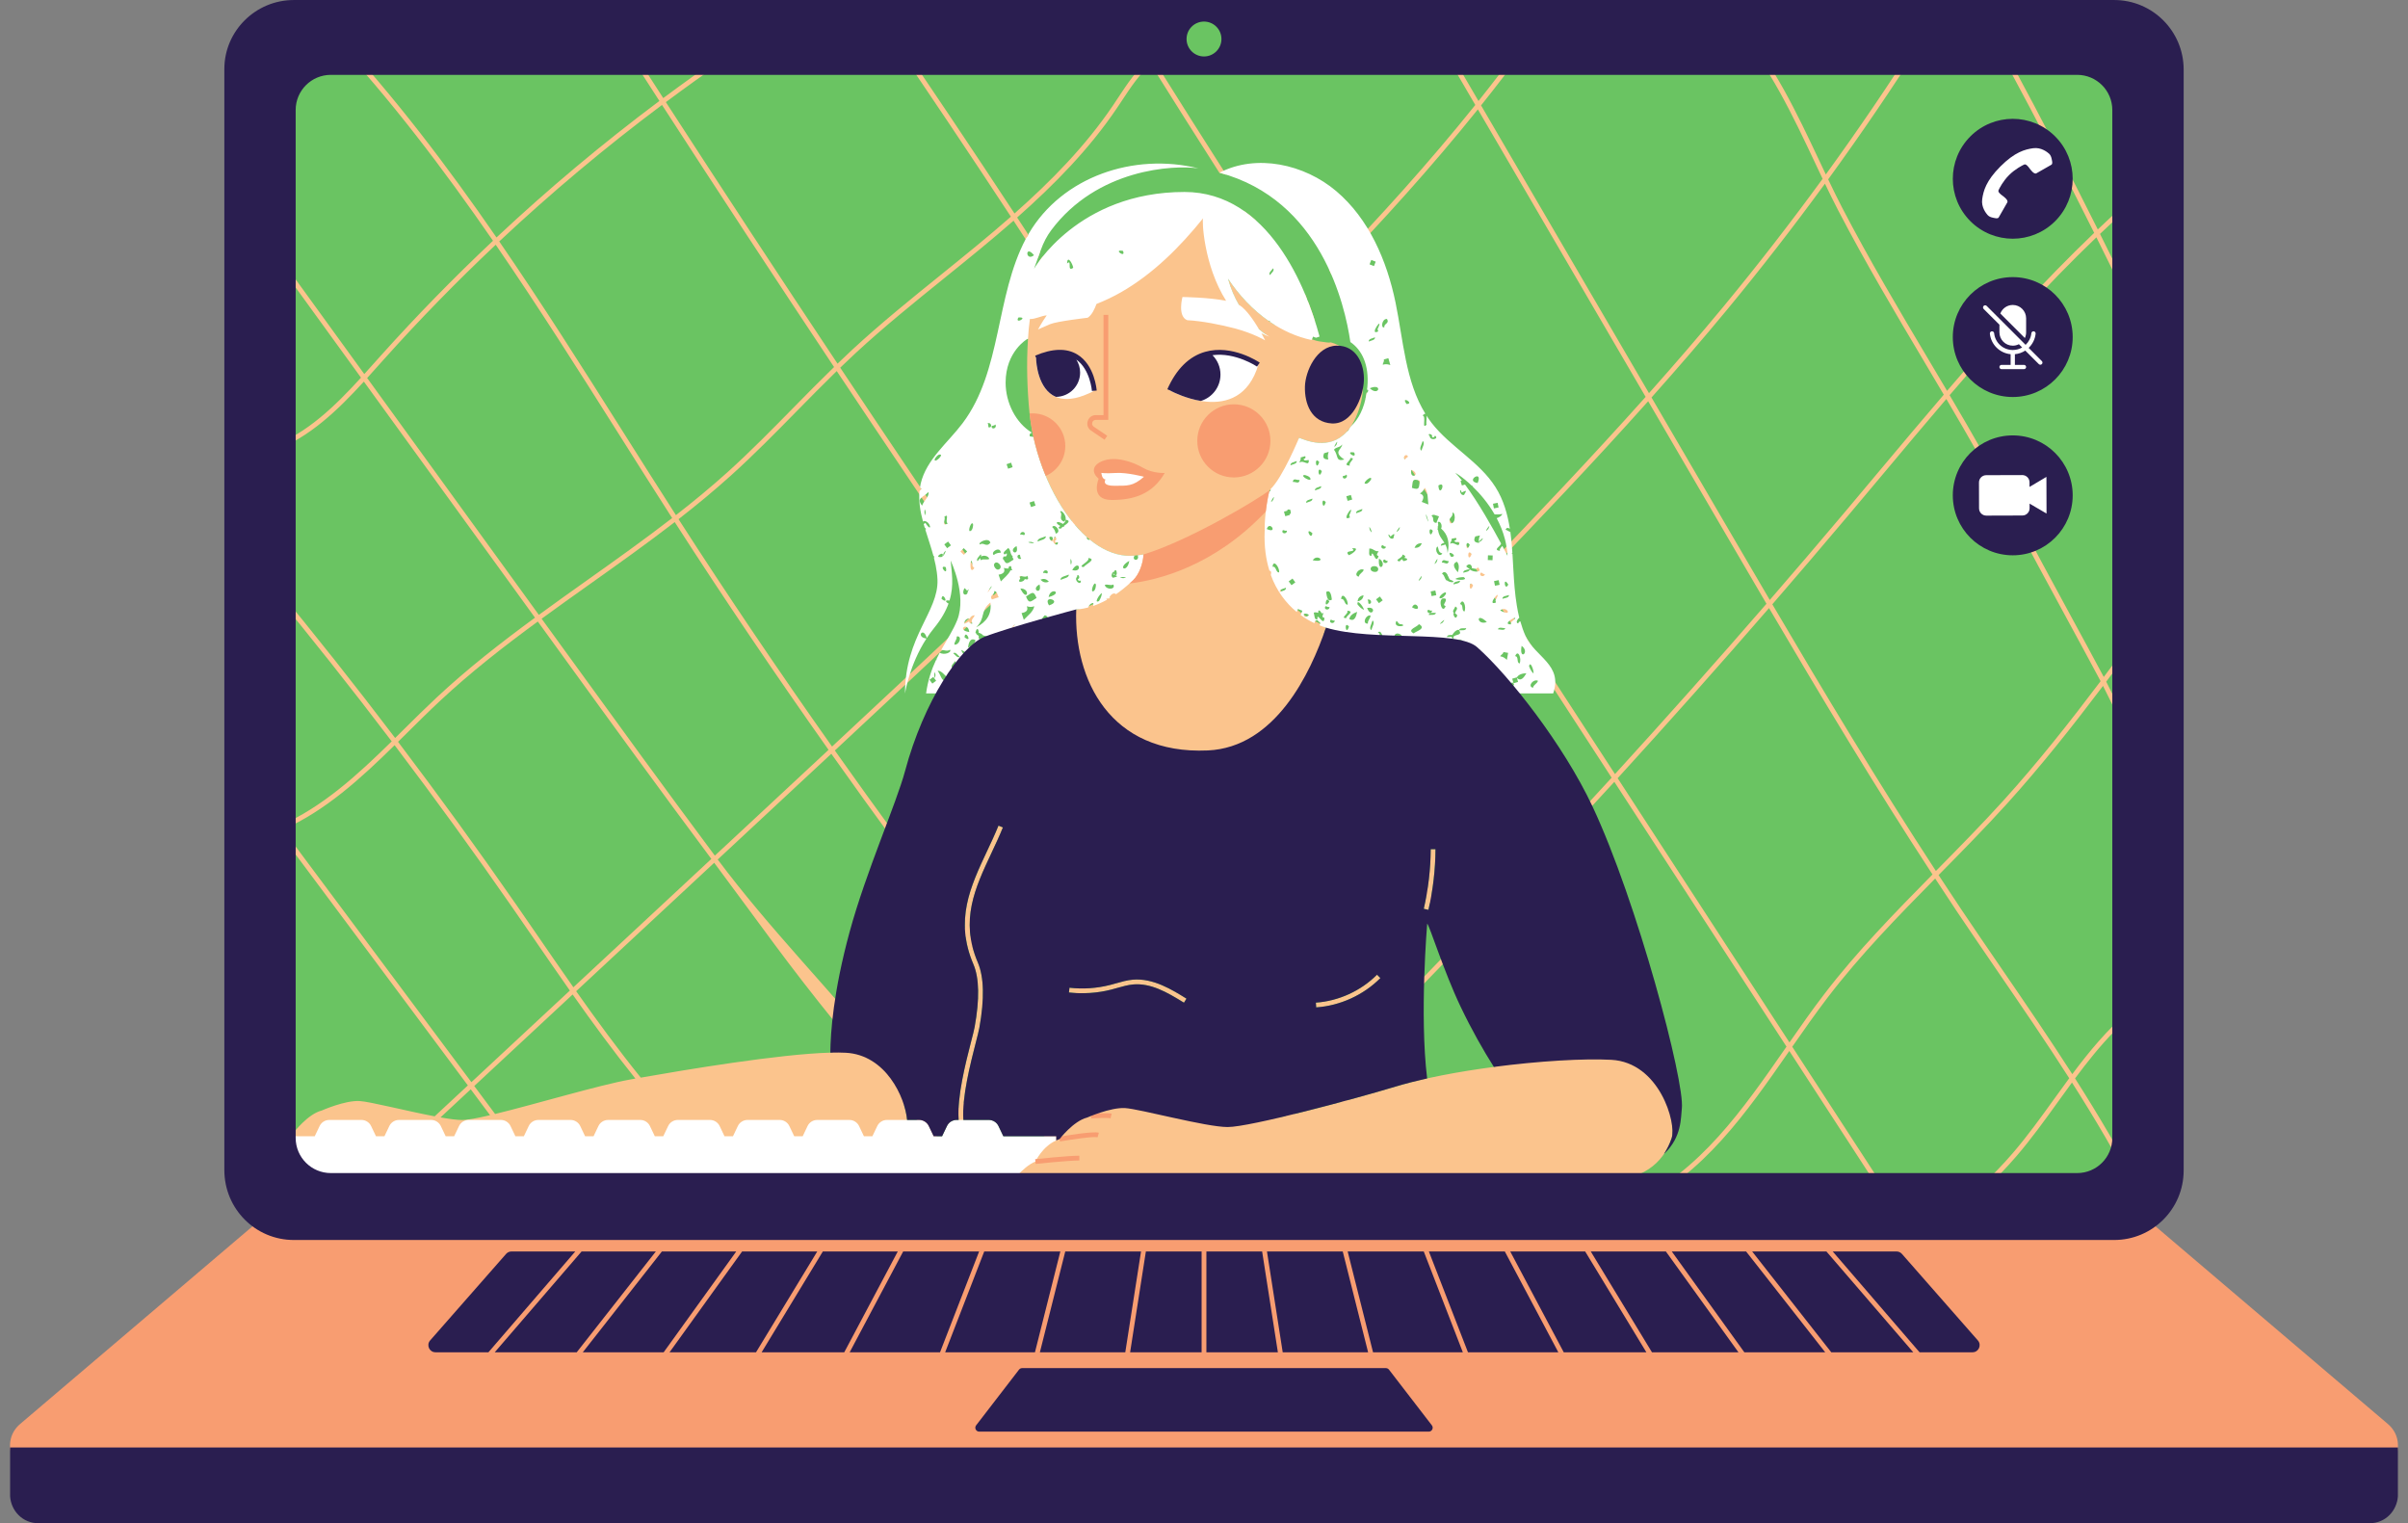 <?xml version="1.0" encoding="UTF-8"?><svg xmlns="http://www.w3.org/2000/svg" xmlns:xlink="http://www.w3.org/1999/xlink" height="318.9" preserveAspectRatio="xMidYMid meet" version="1.0" viewBox="-2.1 0.0 504.2 318.9" width="504.2" zoomAndPan="magnify"><rect x="-2.1" y="0.0" width="504.2" height="318.9" fill="#808080" stroke="none"/><g><g id="change1_1"><path d="M 439.723 252.422 L 58.848 252.422 C 55.609 252.422 52.984 249.797 52.984 246.559 L 52.984 14.031 C 52.984 10.793 55.609 8.168 58.848 8.168 L 234.012 8.168 L 250 2.129 L 263.699 8.168 L 439.723 8.168 C 442.965 8.168 445.59 10.793 445.59 14.031 L 445.59 246.559 C 445.59 249.797 442.965 252.422 439.723 252.422" fill="#6ac462"/></g><g id="change2_1"><path d="M 273.422 209.91 C 278.188 209.582 282.855 207.453 286.227 204.062 L 286.934 204.77 C 283.395 208.328 278.496 210.562 273.492 210.906 Z M 418.965 107.672 C 422.66 114.797 426.555 121.957 430.32 128.883 C 432.785 133.414 435.25 137.949 437.68 142.508 C 437.699 142.543 437.715 142.578 437.734 142.613 C 431.27 151.184 424.555 159.691 417.348 167.645 C 412.812 172.648 407.984 177.547 403.312 182.285 C 403.293 182.305 403.273 182.328 403.25 182.348 C 391.301 164.066 379.977 145.203 369 126.516 C 374.371 120.316 379.695 114.086 384.969 107.828 C 387.332 105.027 389.688 102.215 392.047 99.402 C 396.457 94.133 400.91 88.82 405.434 83.535 C 410.082 91.426 414.723 99.488 418.965 107.672 Z M 379.832 208.184 C 377.348 211.426 374.934 214.867 372.586 218.242 L 336.613 162.926 C 347.34 151.176 357.914 139.301 368.309 127.312 C 379.273 145.977 390.59 164.816 402.535 183.078 C 394.723 191.008 386.699 199.207 379.832 208.184 Z M 308.965 120.41 C 319.922 109.012 331.598 96.766 343.004 84.004 L 358.082 109.84 C 361.285 115.328 364.52 120.859 367.773 126.406 C 357.371 138.406 346.785 150.297 336.051 162.059 Z M 303.055 197.262 C 301.238 194.023 299.414 190.789 297.586 187.559 C 298.152 184.336 298.457 181.062 298.473 177.793 L 297.473 177.785 C 297.461 180.586 297.219 183.383 296.789 186.148 C 290.496 175.043 284.109 163.965 277.629 152.93 C 286.492 143.746 295.359 134.551 304.16 125.406 C 305.512 124.004 306.879 122.582 308.254 121.148 L 335.352 162.82 C 324.738 174.438 313.961 185.922 303.055 197.262 Z M 305.207 203.145 L 306.922 206.23 C 309.961 211.699 310.922 215.133 314.121 220.625 C 312.293 220.812 312.555 223.129 310.691 223.375 C 303.316 224.344 295.898 225.734 290.148 227.477 C 287.609 228.246 283.957 229.285 279.941 230.375 C 278.816 228.805 277.691 227.234 276.562 225.664 C 285.402 216.848 294.164 207.934 302.84 198.93 C 303.629 200.336 304.422 201.738 305.207 203.145 Z M 275.848 226.383 C 276.867 227.805 277.891 229.23 278.91 230.656 C 275.633 231.539 272.164 232.438 268.887 233.242 C 271.207 230.953 273.539 228.684 275.848 226.383 Z M 246.848 253.262 C 245.309 251.469 243.738 249.621 242.129 247.699 C 246.336 247.184 251.09 246.488 253.648 246.703 C 251.383 248.891 249.125 251.09 246.848 253.262 Z M 226.676 228.777 C 223.27 224.512 219.902 220.246 216.562 215.98 C 219.219 213.305 221.848 210.613 224.465 207.926 C 226.512 207.93 228.555 207.695 230.555 207.188 C 230.992 207.074 231.43 206.953 231.863 206.828 C 233 206.504 234.078 206.199 235.195 206.102 C 238.816 205.801 242.145 207.648 245.805 209.926 L 246.332 209.078 C 243.391 207.246 239.359 204.734 235.109 205.105 C 233.895 205.211 232.723 205.543 231.59 205.867 C 231.164 205.988 230.738 206.109 230.309 206.219 C 228.711 206.625 227.086 206.84 225.453 206.906 C 227.25 205.055 229.047 203.203 230.828 201.359 C 236.035 195.973 241.285 190.547 246.559 185.094 C 256.074 198.648 265.645 212.141 275.258 225.559 C 272.516 228.289 269.754 230.988 266.996 233.699 C 261.523 235.008 256.523 231.27 254.633 231.27 C 250.059 231.27 237.094 228.234 234.023 228.055 C 232.895 227.988 230.508 229.469 229.223 229.812 C 228.242 228.594 227.699 230.059 226.676 228.777 Z M 201.098 195.887 C 200.32 189.641 202.832 184.258 205.473 178.633 C 206.297 176.883 207.145 175.074 207.895 173.23 L 206.969 172.855 C 206.23 174.672 205.387 176.469 204.566 178.211 C 202.082 183.496 199.711 188.582 199.953 194.383 C 190.555 181.934 181.461 169.504 172.703 157.125 C 183.684 146.898 194.734 136.57 205.785 126.172 C 219.062 145.641 232.465 165.012 245.973 184.258 C 240.648 189.762 235.348 195.246 230.09 200.684 C 228.082 202.762 226.059 204.852 224.027 206.938 C 223.297 206.922 222.562 206.879 221.832 206.793 L 221.719 207.785 C 222.184 207.84 222.648 207.855 223.113 207.883 C 220.738 210.32 218.352 212.758 215.938 215.188 C 210.91 208.754 205.965 202.316 201.098 195.887 Z M 199.688 230.922 C 200.074 226.633 201.367 221.594 202.207 218.312 C 202.559 216.945 202.836 215.867 202.957 215.207 C 204.055 209.164 203.945 204.547 202.633 201.48 C 202.129 200.305 201.758 199.168 201.488 198.059 C 206.004 204.004 210.578 209.953 215.227 215.902 C 210.16 220.996 204.992 226.031 199.688 230.922 Z M 193.984 232.582 C 191.504 229.668 190.355 229.332 187.914 226.383 C 186.887 224.465 184.977 222.648 183.156 221.25 C 171.699 207.207 158.988 194.414 148.18 179.945 L 156.543 172.164 C 161.656 167.41 166.805 162.617 171.965 157.812 C 181.008 170.59 190.406 183.418 200.129 196.262 C 200.379 198.055 200.871 199.914 201.715 201.875 C 202.949 204.758 203.035 209.184 201.973 215.027 C 201.859 215.652 201.586 216.719 201.238 218.062 C 200.262 221.875 198.855 227.379 198.613 231.918 C 196.809 233.566 195.824 230.973 193.984 232.582 Z M 173.848 218.215 C 172.895 218.164 172.965 220.348 171.758 220.383 C 161.066 220.668 141.449 223.965 132.07 225.613 C 127.348 219.762 122.879 213.668 118.539 207.52 L 147.445 180.633 C 157.699 194.359 162.402 201.289 173.238 214.652 C 172.027 214.117 175.324 218.293 173.848 218.215 Z M 155.055 249.309 C 153.953 248.406 152.879 247.48 151.809 246.547 C 152.086 246.551 152.367 246.559 152.637 246.562 L 152.602 246.598 Z M 101.566 233.223 L 97.203 227.367 L 117.801 208.207 C 122.016 214.188 126.359 220.109 130.941 225.812 C 130.57 225.879 130.211 225.941 129.883 226 C 123.336 227.168 110.07 231.16 101.566 233.223 Z M 94.684 234.484 C 93.602 234.484 91.992 234.27 90.137 233.941 L 96.465 228.055 L 100.508 233.477 C 97.879 234.094 95.801 234.484 94.684 234.484 Z M 58.508 175.488 C 58.059 174.887 57.613 174.277 57.164 173.672 C 66.039 169.754 73.449 162.969 80.527 156.012 C 88.969 167.152 97.18 178.465 105.102 189.883 C 106.633 192.086 108.156 194.297 109.684 196.516 C 112.172 200.129 114.676 203.762 117.219 207.383 L 96.602 226.562 Z M 83.137 153.438 C 85.379 151.219 87.695 148.922 90.008 146.762 C 96.418 140.77 103.414 135.32 110.508 130.125 L 115.641 137.203 C 125.871 151.32 136.234 165.609 146.844 179.824 L 117.957 206.695 C 115.441 203.117 112.965 199.52 110.508 195.949 C 108.977 193.73 107.453 191.516 105.926 189.309 C 97.969 177.848 89.727 166.488 81.246 155.305 C 81.879 154.684 82.508 154.062 83.137 153.438 Z M 74.777 79.141 C 75.598 78.238 76.406 77.328 77.215 76.426 L 78.266 75.254 C 85.73 66.922 93.559 58.914 101.699 51.242 C 110.648 64.266 119.086 77.605 127.387 90.746 C 131.059 96.566 134.852 102.566 138.637 108.461 C 132.785 112.98 126.758 117.27 120.844 121.469 C 117.488 123.848 114.102 126.262 110.727 128.727 Z M 136.516 21.973 C 148.383 40.301 160.395 58.598 172.539 76.844 C 169.652 79.645 166.828 82.516 164.07 85.32 C 159.645 89.832 155.062 94.496 150.297 98.797 C 146.809 101.941 143.16 104.945 139.434 107.848 C 135.664 101.984 131.891 96.008 128.23 90.215 C 119.898 77.02 111.426 63.621 102.434 50.547 C 113.254 40.398 124.637 30.855 136.516 21.973 Z M 171.383 156.988 C 166.184 161.832 160.992 166.66 155.84 171.453 L 147.578 179.137 C 136.996 164.957 126.66 150.699 116.449 136.617 L 111.312 129.535 C 114.684 127.074 118.07 124.664 121.426 122.281 C 127.32 118.098 133.336 113.816 139.18 109.305 C 139.238 109.402 139.305 109.5 139.363 109.594 C 149.449 125.262 160.148 141.086 171.383 156.988 Z M 205.215 125.336 C 194.164 135.738 183.105 146.066 172.121 156.301 C 160.922 140.445 150.262 124.676 140.207 109.055 C 140.129 108.934 140.051 108.812 139.977 108.695 C 143.742 105.758 147.434 102.723 150.965 99.535 C 155.754 95.219 160.348 90.543 164.785 86.023 C 167.496 83.266 170.273 80.445 173.102 77.688 C 183.715 93.621 194.422 109.508 205.215 125.336 Z M 222.984 109.906 C 226.137 113.602 229.828 116.043 233.707 116.336 C 234.809 116.418 236.035 116.316 237.344 116.074 C 237.336 116.078 235.609 117.402 235.602 117.406 C 235.539 119.215 235.762 119.809 234.477 121.051 C 227.977 127.328 223.25 127.582 223.25 127.582 C 221.59 137.656 222.336 145.945 224.977 152.344 C 218.801 143.406 212.645 134.457 206.52 125.477 C 212.02 120.301 217.508 115.109 222.984 109.906 Z M 276.383 152.781 C 266.453 163.066 256.527 173.34 246.68 183.527 C 241.535 176.195 236.422 168.828 231.309 161.461 C 236.5 166.133 243.688 168.363 252.184 167.988 C 261.777 167.562 267.621 155.23 271.398 144.363 C 273.062 147.172 274.73 149.969 276.383 152.781 Z M 296.531 187.723 C 296.375 188.574 296.215 189.422 296.02 190.266 L 296.992 190.488 C 297.102 190.016 297.184 189.531 297.281 189.055 C 298.969 192.039 300.656 195.027 302.328 198.016 C 293.629 207.055 284.844 215.996 275.973 224.84 C 266.359 211.418 256.785 197.922 247.266 184.359 C 257.09 174.195 266.996 163.945 276.906 153.676 C 283.551 164.988 290.09 176.34 296.531 187.723 Z M 359.484 64.887 C 366.57 56.316 373.426 47.484 380.02 38.457 C 380.938 40.379 381.848 42.23 382.762 43.988 C 388.398 54.84 394.715 65.473 400.824 75.754 C 402.176 78.027 403.535 80.32 404.898 82.629 C 400.293 88.004 395.766 93.402 391.277 98.758 C 388.922 101.57 386.566 104.383 384.203 107.188 C 379.008 113.352 373.758 119.492 368.465 125.605 C 365.27 120.16 362.094 114.727 358.945 109.336 L 343.703 83.219 C 349.062 77.203 354.359 71.086 359.484 64.887 Z M 436.855 49.688 C 441.164 58.34 445.375 67.031 449.453 75.727 L 450.359 75.305 C 446.234 66.512 441.977 57.723 437.613 48.973 C 441.105 45.645 444.668 42.398 448.32 39.27 L 447.672 38.508 C 444.082 41.586 440.578 44.77 437.148 48.035 C 431.297 36.312 425.262 24.672 419.082 13.215 L 418.203 13.688 C 424.422 25.223 430.496 36.949 436.391 48.754 C 425.508 59.176 415.367 70.434 405.586 81.824 C 404.281 79.617 402.977 77.422 401.684 75.242 C 395.582 64.973 389.273 54.352 383.645 43.527 C 382.664 41.637 381.684 39.629 380.691 37.547 C 387.59 28.059 394.195 18.355 400.453 8.504 L 399.609 7.969 C 393.461 17.652 386.973 27.188 380.199 36.52 C 379.75 35.57 379.297 34.609 378.832 33.629 C 374.273 23.961 369.109 13.004 362.32 5.652 L 361.586 6.328 C 368.27 13.57 373.402 24.453 377.93 34.055 C 378.473 35.207 379.004 36.328 379.527 37.434 C 372.852 46.598 365.898 55.555 358.715 64.25 C 353.664 70.352 348.449 76.383 343.172 82.309 L 308.012 22.066 C 311.145 18.141 314.215 14.16 317.184 10.098 L 316.375 9.512 C 313.492 13.453 310.516 17.324 307.473 21.145 L 298.922 6.492 L 298.059 6.996 L 306.805 21.977 C 297.141 34.035 286.773 45.484 276.199 56.449 C 276.352 56.777 276.504 57.105 276.645 57.434 C 287.242 46.449 297.641 34.984 307.344 22.902 L 342.473 83.094 C 331.062 95.867 319.379 108.133 308.406 119.551 L 287.32 87.121 C 286.238 85.461 285.148 83.781 284.062 82.113 C 283.992 82.613 283.906 83.094 283.801 83.543 C 284.695 84.918 285.594 86.305 286.484 87.672 L 307.695 120.289 C 306.266 121.777 304.844 123.254 303.441 124.711 C 294.703 133.789 285.902 142.914 277.102 152.035 C 275.355 149.059 273.586 146.094 271.824 143.121 C 273.387 138.488 274.578 134.219 275.531 131.402 C 274.934 131.219 274.422 130.574 273.887 130.352 C 268.188 127.961 262.684 121.926 263.129 110.746 C 263.129 110.742 263.395 109.57 263.395 109.57 C 263.328 105.258 263.715 102.621 263.715 102.621 C 263.711 102.621 263.711 102.621 263.711 102.625 C 263.711 102.621 263.715 102.621 263.715 102.621 C 267.172 102.344 269.91 91.648 269.91 91.648 C 271.402 92.191 278.699 95.652 282.18 86.465 C 285.531 77.605 280.43 72.68 276.551 71.68 C 276.098 71.809 275.418 71.621 274.574 71.531 C 271.445 71.184 270.598 69.332 267.84 67.762 C 269.527 66.074 269.078 65.172 270.766 63.461 C 271.605 64.758 272.441 66.043 273.281 67.34 C 272.879 66.066 272.402 64.711 271.863 63.316 C 271.738 63.121 271.609 62.926 271.484 62.73 C 271.52 62.695 271.559 62.656 271.594 62.621 C 271.461 62.285 271.32 61.949 271.18 61.613 C 271.098 61.699 271.012 61.785 270.93 61.871 C 267.512 56.594 264.094 51.289 260.68 45.973 C 259.922 45.305 259.125 44.68 258.293 44.105 C 262.262 50.293 266.238 56.465 270.211 62.602 C 268.41 64.43 266.609 66.238 264.809 68.039 C 260.969 65.656 257.617 62.258 255.027 58.344 C 256.957 65.281 261.09 68.746 262.867 69.965 C 262.816 70.012 262.77 70.059 262.723 70.109 C 252.43 63.688 249.57 43.289 250 43.023 C 245.125 49.066 238.902 54.168 232.168 58.031 C 229.305 59.672 226.648 61.852 223.453 62.707 C 221.035 58.949 218.66 57.465 216.223 53.723 C 215.98 54.023 215.77 54.301 215.574 54.559 C 217.883 58.102 219.039 60.766 221.332 64.32 C 218.434 65.004 215.965 64.422 213.012 64.266 C 212.789 65.879 211.48 68.652 213.145 70.953 C 212.789 76.289 212.992 81.621 213.449 86.277 C 214.266 94.574 217.652 103.242 222.344 109.133 C 216.895 114.312 211.426 119.484 205.949 124.641 C 195.156 108.805 184.441 92.914 173.832 76.977 C 174.891 75.949 175.961 74.938 177.035 73.941 C 182.973 68.453 189.418 63.246 195.652 58.215 C 200.488 54.309 205.387 50.352 210.121 46.207 C 211.828 48.805 213.523 51.414 215.223 54.02 L 215.648 52.844 C 214.059 50.406 212.473 47.969 210.879 45.535 C 218.664 38.652 225.977 31.223 231.797 22.594 C 232.145 22.078 232.492 21.555 232.84 21.027 C 234.633 18.312 236.473 15.531 238.852 13.449 C 243.59 21.027 248.383 28.598 253.199 36.145 C 253.699 36.277 254.18 36.43 254.66 36.582 C 249.617 28.684 244.598 20.758 239.641 12.828 C 240.207 12.391 240.797 11.98 241.43 11.633 L 240.949 10.754 C 240.297 11.113 239.691 11.531 239.109 11.973 C 237.09 8.738 235.074 5.504 233.078 2.266 L 232.227 2.793 C 234.246 6.059 236.277 9.324 238.316 12.594 C 235.781 14.77 233.867 17.656 232.004 20.477 C 231.66 21 231.316 21.52 230.969 22.035 C 225.234 30.535 218.02 37.879 210.324 44.691 C 201.609 31.43 192.785 18.27 183.855 5.23 L 183.031 5.793 C 191.984 18.867 200.828 32.066 209.566 45.363 C 204.812 49.531 199.891 53.508 195.027 57.438 C 188.777 62.48 182.316 67.695 176.359 73.207 C 175.32 74.168 174.289 75.145 173.266 76.133 C 161.148 57.926 149.164 39.664 137.32 21.379 C 141.477 18.285 145.691 15.262 149.969 12.332 L 149.402 11.508 C 145.133 14.434 140.926 17.449 136.773 20.535 C 133.094 14.852 129.422 9.16 125.766 3.473 L 124.926 4.012 C 128.59 9.723 132.273 15.43 135.969 21.133 C 124.082 30.02 112.688 39.562 101.859 49.715 C 91.473 34.664 80.379 20.055 67.949 6.707 L 67.219 7.391 C 79.641 20.73 90.734 35.348 101.125 50.406 C 92.922 58.133 85.039 66.195 77.52 74.586 L 76.469 75.758 C 75.711 76.609 74.949 77.465 74.176 78.312 L 55.516 52.574 L 54.707 53.16 L 73.488 79.066 C 68.051 85.02 62.238 90.676 54.836 93.484 L 55.191 94.418 C 62.734 91.555 68.609 85.879 74.09 79.895 L 109.918 129.316 C 102.805 134.531 95.773 140.004 89.324 146.031 C 87.004 148.199 84.68 150.504 82.43 152.73 C 81.836 153.32 81.234 153.914 80.637 154.504 C 72.277 143.5 63.695 132.664 54.941 122.078 L 54.168 122.719 C 62.941 133.324 71.539 144.18 79.918 155.211 C 72.824 162.184 65.406 168.992 56.555 172.848 C 55.859 171.914 55.16 170.98 54.477 170.039 L 53.668 170.629 C 54.309 171.508 54.965 172.379 55.613 173.258 C 54.211 173.828 52.773 174.328 51.293 174.738 L 51.559 175.699 C 53.164 175.258 54.715 174.715 56.227 174.09 C 56.723 174.754 57.211 175.422 57.707 176.086 L 95.863 227.246 L 88.906 233.719 C 83.035 232.602 75.391 230.641 73.207 230.516 C 70.137 230.332 65.266 232.5 65.266 232.5 C 62.379 233.223 59.488 237.012 59.488 237.012 C 56.059 238.094 54.434 241.703 54.434 241.703 C 51.727 242.789 48.84 246.742 48.84 246.742 C 48.84 246.742 68.566 246.742 74.906 246.742 L 67.18 253.93 L 67.863 254.66 L 76.391 246.727 C 81.477 246.594 92.133 244.391 94.684 245.496 C 97.32 246.633 102.086 244.953 105.695 245.133 C 106.199 245.16 107.48 245.211 109.309 245.277 L 113.398 250.758 L 114.199 250.16 L 110.594 245.324 C 119.105 245.625 136.555 246.191 150.254 246.508 C 153.055 249.012 155.961 251.402 158.992 253.645 L 159.66 252.906 L 153.941 246.59 C 158.434 246.684 162.328 246.742 165.078 246.742 C 178.797 246.742 186.379 239.898 187.641 236.832 C 188.066 235.797 187.914 233.645 187.141 231.23 C 188.883 233.32 190.633 235.406 192.395 237.477 C 186.438 242.656 180.285 247.605 173.871 252.188 L 174.453 253.004 C 180.895 248.398 187.066 243.434 193.039 238.238 C 197.523 243.496 202.062 248.699 206.684 253.82 L 207.426 253.148 C 202.809 248.035 198.273 242.836 193.793 237.582 C 195.406 236.172 196.996 234.734 198.578 233.289 C 198.59 235.059 198.816 236.621 199.387 237.785 L 200.281 237.344 C 199.691 236.137 199.516 234.379 199.594 232.379 C 205.152 227.281 210.555 222.016 215.852 216.695 C 219.168 220.934 222.512 225.168 225.895 229.402 C 226.828 230.574 225.422 230.215 226.32 231.328 C 224.582 231.875 223.438 231.785 223.438 231.785 C 220.551 232.508 219.273 236.172 219.273 236.172 C 215.844 237.254 212.383 242.969 212.383 242.969 C 209.676 244.051 205.66 248.215 205.66 248.215 C 205.66 248.215 231.309 248.215 236.184 248.215 C 237.434 248.215 239.105 248.059 240.941 247.844 C 241.855 248.934 242.762 250.012 243.648 251.055 L 243.312 251.375 L 250.023 258.445 L 250.762 257.77 C 249.684 256.543 248.598 255.293 247.504 254.02 C 249.961 251.676 252.398 249.301 254.848 246.938 C 254.879 246.949 254.926 246.957 254.953 246.969 C 257.59 248.109 262.352 246.426 265.965 246.609 C 267.727 246.695 278.684 247.082 291.02 247.453 C 292.754 249.852 294.48 252.254 296.215 254.648 L 296.586 255.16 L 297.395 254.574 L 297.023 254.062 C 295.441 251.875 293.863 249.68 292.281 247.492 C 304.852 247.867 318.562 248.215 325.348 248.215 C 328.02 248.215 330.406 248.113 332.547 247.898 C 333.605 249.332 334.672 250.762 335.777 252.16 C 336.332 252.863 336.887 253.215 337.43 253.215 C 337.566 253.215 337.703 253.191 337.84 253.145 C 338.207 253.023 338.441 252.688 338.453 252.273 C 338.469 251.863 338.262 251.359 337.848 251.191 C 337.555 251.078 337.238 251.16 337.016 251.41 L 337.758 252.078 C 337.742 252.094 337.68 252.141 337.582 252.141 C 337.484 252.141 337.426 252.102 337.41 252.082 C 337.438 252.113 337.469 252.23 337.512 252.199 C 337.207 252.301 336.785 251.824 336.562 251.539 C 335.586 250.301 334.645 249.031 333.699 247.762 C 341.785 246.75 346.012 243.91 347.91 238.305 C 348.973 235.16 347.477 217.512 337.367 216.969 C 333.02 216.734 328.559 214.492 321.488 215.188 C 318.215 209.574 310.906 211.336 307.797 205.746 L 306.078 202.66 C 305.246 201.164 304.402 199.672 303.562 198.176 C 314.492 186.816 325.281 175.316 335.918 163.688 L 371.969 219.125 C 371.867 219.27 371.766 219.418 371.664 219.562 C 362.891 232.184 353.816 245.234 339.992 251.602 L 340.41 252.512 C 354.484 246.031 363.637 232.863 372.484 220.133 C 372.508 220.098 372.531 220.062 372.555 220.031 L 394.602 253.934 L 395.438 253.387 L 373.172 219.145 C 375.59 215.672 378.074 212.125 380.625 208.789 C 387.41 199.922 395.352 191.789 403.098 183.93 C 404.598 186.219 406.098 188.512 407.617 190.781 C 410.438 194.984 413.352 199.23 416.164 203.34 C 421.188 210.664 426.289 218.113 431.168 225.738 C 430.105 227.176 429.059 228.625 428.023 230.062 C 425.277 233.879 422.438 237.824 419.34 241.426 C 415.164 246.281 410.414 250.645 405.227 254.395 L 405.812 255.203 C 411.062 251.406 415.871 246.992 420.098 242.078 C 423.223 238.445 426.078 234.48 428.836 230.645 C 429.797 229.312 430.762 227.977 431.742 226.641 C 436.574 234.23 441.172 241.992 445.223 249.984 L 446.117 249.531 C 441.988 241.391 437.305 233.496 432.383 225.777 C 434.965 222.309 437.676 218.902 440.703 215.828 L 440.746 215.883 C 442.047 214.891 443.238 213.75 444.289 212.492 L 443.582 211.789 C 439.082 215.598 435.316 220.18 431.805 224.883 C 426.98 217.359 421.949 210.008 416.992 202.773 C 414.176 198.668 411.266 194.422 408.449 190.223 C 406.891 187.898 405.352 185.551 403.812 183.203 C 403.887 183.133 403.957 183.059 404.027 182.988 C 408.703 178.242 413.539 173.336 418.09 168.316 C 425.211 160.453 431.852 152.059 438.242 143.602 C 438.742 144.582 439.242 145.59 439.762 146.652 C 441.457 150.121 443.211 153.707 445.371 156.48 L 446.418 157.828 L 446.262 156.129 C 446.184 155.258 445.742 154.57 444.961 154.078 L 444.926 154.133 C 443.363 151.742 441.992 148.941 440.66 146.215 C 440.062 144.988 439.488 143.832 438.91 142.715 C 442.152 138.406 445.34 134.086 448.48 129.812 L 447.676 129.219 C 444.629 133.363 441.539 137.551 438.398 141.73 C 436.02 137.273 433.609 132.84 431.195 128.402 C 427.434 121.484 423.543 114.328 419.852 107.211 C 415.543 98.906 410.836 90.727 406.121 82.734 C 415.887 71.352 426.008 60.102 436.855 49.688" fill="#fbc48d"/></g><g id="change3_1"><path d="M 234.359 117.422 C 231.652 118.949 233.938 120.086 234.359 117.422 Z M 233.039 121.051 C 235.082 120.809 231.027 120.633 233.039 121.051 Z M 230.965 120.258 C 231.648 118.871 230.035 120.375 230.934 120.961 C 232.07 120.672 232.07 120.641 230.965 120.258 Z M 231.012 122.371 C 230.371 122.699 229.852 122.215 229.223 122.465 C 229.48 123.547 231.59 123.488 231.012 122.371 Z M 228.617 124.152 C 228.039 124.488 226.883 126.418 228.016 125.844 C 228.34 125.297 228.602 124.742 228.617 124.152 Z M 227.363 122.387 C 227.051 121.441 226.215 123.828 226.699 123.812 C 227.297 123.797 227.414 122.531 227.363 122.387 Z M 226.617 121 C 225.969 123.754 227.047 119.18 226.617 121 Z M 225.77 116.824 C 226.18 117.609 223.242 118.637 224.832 118.715 C 225.02 118.227 227.699 117.074 225.77 116.824 Z M 224.211 121.551 C 223.914 121.617 223.629 121.664 223.578 121.234 C 224.328 121.027 223.445 119.754 223.422 120.766 C 222.617 121.504 224.324 122.758 224.211 121.551 Z M 222.406 119.336 C 224.637 120.039 223.898 116.91 222.406 119.336 Z M 222.293 117.609 C 221.902 115.59 222.023 119.648 222.293 117.609 Z M 221.266 120.938 C 221.234 120.941 221.219 120.945 221.191 120.945 C 221.5 120.801 221.723 120.613 221.688 120.297 C 221.012 120.613 219.895 120.715 219.961 121.402 C 220.332 121.23 220.824 121.121 221.191 120.945 C 221.867 120.879 223.211 120.746 221.266 120.938 Z M 220.598 131.777 C 220.668 134.441 222.57 131.559 220.598 131.777 Z M 221.812 134.91 C 221.816 134.859 221.824 134.812 221.812 134.754 C 221.281 135.016 220.445 135.125 220.555 135.703 C 220.812 135.574 221.145 135.484 221.402 135.359 C 221.457 135.668 221.809 135.949 222.188 135.719 C 221.859 135.422 222.047 134.941 221.812 134.91 Z M 221.359 142.781 C 222.227 142.703 221.465 143.422 221.836 144.195 C 224.047 144.344 221.336 140.484 221.359 142.781 Z M 220.723 139.32 C 220.113 141.285 221.922 137.648 220.723 139.32 Z M 219.922 140.453 C 220.129 140.43 220.191 140.426 219.922 140.453 Z M 219.363 143.395 C 219.402 143.398 219.43 143.41 219.473 143.414 C 219.352 142.836 219.953 142.062 218.996 142 C 219.102 142.504 218.664 143.148 219.172 143.355 C 219.129 143.344 219.09 143.332 219.039 143.328 C 219.867 146.215 220.703 143.84 219.363 143.395 Z M 219.098 140.535 C 219.352 140.508 219.531 140.488 219.684 140.477 C 219.332 140.512 218.887 140.555 218.746 140.57 C 218.801 140.562 218.902 140.555 219.098 140.535 Z M 218.688 144.203 C 217.906 144.457 217.984 142.984 217.27 143.105 C 217.188 144.199 218.664 145.898 218.688 144.203 Z M 217.41 139.93 C 216.59 142.082 219.164 139.527 217.41 139.93 Z M 216.68 128.805 C 214.637 130.762 218.711 129.48 216.68 128.805 Z M 216.945 139.016 C 216.414 139.277 215.578 139.383 215.688 139.961 C 216.219 139.703 217.055 139.594 216.945 139.016 Z M 214.863 140 C 215.676 140.562 215.121 141.168 215.266 141.75 C 216.285 141.305 215.859 139.238 214.863 140 Z M 214.059 136.422 C 214.605 137.031 213.227 137.559 213.629 138.16 C 214.664 137.789 215.613 135.754 214.059 136.422 Z M 213.414 138.637 C 211.719 138.035 213.977 140.867 213.414 138.637 Z M 212.668 137.25 C 213.941 137.242 213.633 136.043 213.309 135.121 C 213.023 135.473 212.805 135.824 212.684 136.172 C 212.203 136.316 211.656 136.312 211.918 137.031 C 212.105 136.898 212.363 136.852 212.59 136.789 C 212.594 136.945 212.609 137.098 212.668 137.25 Z M 211.922 143.391 C 211.512 142.969 211.148 142.207 210.633 142.488 C 211.043 142.914 211.406 143.676 211.922 143.391 Z M 211.398 140.883 C 211.16 140.684 210.926 140.395 210.688 140.211 C 211.176 140.035 211.66 139.508 210.344 139.602 C 210.234 139.801 210.184 139.945 210.184 140.047 C 210.129 140.059 210.078 140.078 210.023 140.117 C 210.477 140.496 210.914 141.219 211.398 140.883 Z M 210.121 134.75 C 210.363 134.906 210.605 135.023 210.84 134.844 C 210.762 134.668 210.633 134.504 210.48 134.352 C 210.598 134.383 210.723 134.41 210.855 134.434 C 210.875 134.695 211.102 134.816 211.676 134.555 C 211.652 134.52 211.652 134.496 211.637 134.465 C 211.879 134.422 211.996 134.293 211.816 134.023 C 212.016 133.961 212.305 133.914 212.562 133.734 C 212.562 133.734 212.562 133.734 212.566 133.734 C 213.156 133.961 213.75 134.121 214.332 134.035 C 214.055 133.699 213.07 133.25 212.625 133.25 C 212.398 132.906 212.094 132.887 211.797 133.035 C 211.547 132.504 211.434 131.703 210.863 131.812 C 211.07 132.57 209.785 132.586 210.398 133.543 C 210.82 133.402 211.242 133.258 211.664 133.117 C 211.355 133.324 211.078 133.688 210.941 134.02 C 210.492 133.992 210.219 134 210.086 134.031 C 209.621 133.727 209.105 133.598 208.949 133.828 C 208.594 133.465 208.238 133.066 207.855 133.332 C 208.211 133.633 208.559 134.133 208.926 134.172 C 208.953 134.277 208.992 134.395 209.07 134.539 C 209.285 134.316 209.508 134.367 209.73 134.496 C 209.074 135.141 208.809 135.723 208.641 136.289 C 208.23 136.285 207.93 136.344 208.582 136.496 C 208.344 137.387 208.238 138.27 207.109 139.371 C 207.156 139.348 207.195 139.32 207.242 139.293 C 207.695 139.672 208.133 140.391 208.617 140.055 C 208.168 139.684 207.734 138.98 207.262 139.285 C 209.168 138.246 210.207 136.777 210.121 134.75 Z M 208.84 142.582 C 208.43 142.16 208.066 141.398 207.551 141.68 C 207.961 142.105 208.324 142.867 208.84 142.582 Z M 206.953 140.477 C 208.168 141.809 207.508 138.238 206.953 140.477 Z M 206.957 142.051 C 205.832 141.453 205.539 142.66 205.391 143.625 C 206.246 143.266 206.859 142.785 206.957 142.051 Z M 204.562 142.664 C 203.672 144.23 206.859 142.5 204.562 142.664 Z M 205.527 138.16 C 205.078 137.781 204.641 137.062 204.152 137.398 C 204.605 137.773 205.047 138.496 205.527 138.16 Z M 204.039 138.102 C 203.262 138.355 203.34 136.883 202.621 137.004 C 202.543 138.102 204.02 139.797 204.039 138.102 Z M 202.965 143.852 C 202.074 145.418 205.262 143.688 202.965 143.852 Z M 202.555 143.004 C 203.664 143.09 204.262 141.07 203.023 141.273 C 203.137 141.984 202.512 142.328 202.555 143.004 Z M 202.852 133.145 C 202.789 133.277 202.793 133.488 202.902 133.82 C 203.426 133.754 205.594 135.137 205.043 133.211 C 204.801 133.34 204.23 133.129 203.727 133.016 C 203.551 132.742 203.121 132.551 202.812 132.465 C 202.887 131.941 202.492 131.023 202.141 132.441 C 202.188 132.492 202.227 132.527 202.27 132.562 C 202.25 132.723 202.527 132.957 202.852 133.145 Z M 202.145 134.016 C 201.02 133.422 200.723 134.629 200.574 135.594 C 201.43 135.23 202.047 134.754 202.145 134.016 Z M 201.777 142.258 C 201.242 142.68 200.762 142.719 200.281 142.746 C 200.48 143.012 200.68 143.281 200.875 143.547 C 201.781 143.566 202.172 143.25 201.777 142.258 Z M 201.398 137.578 C 200.98 138.219 199.27 136.746 199.902 138.07 C 200.277 137.719 201.992 139.191 201.398 137.578 Z M 199.16 136.066 C 199.301 136.723 200.773 138.418 200.578 137.164 C 200.16 136.684 199.715 136.266 199.16 136.066 Z M 199.59 118.102 C 199.465 118.188 199.273 118.316 198.992 118.508 C 198.82 118.625 198.723 118.695 198.66 118.734 C 198.84 118.613 199.312 118.289 199.59 118.102 Z M 197.016 114.176 C 196.816 113.91 196.617 113.645 196.422 113.379 C 196.152 113.574 195.887 113.773 195.621 113.973 C 195.82 114.238 196.016 114.504 196.215 114.77 C 196.48 114.57 196.746 114.371 197.016 114.176 Z M 195.93 118.738 C 194.234 118.137 196.492 120.973 195.93 118.738 Z M 195.043 125.379 C 196.836 126.824 195.207 123.586 195.043 125.379 Z M 195.203 116.582 C 195.93 114.934 192.938 116.98 195.203 116.582 Z M 194.875 95.195 C 194.34 94.93 193.645 95.988 193.617 96.141 C 193.453 97.121 195.312 95.41 194.875 95.195 Z M 195.492 115.781 C 194.883 117.746 196.691 114.109 195.492 115.781 Z M 196.363 109.578 C 195.66 109.281 196.809 107.336 195.617 108.191 C 196.027 108.5 194.879 110.445 196.363 109.578 Z M 199 115.48 C 199.242 115.711 199.484 115.938 199.727 116.164 C 199.953 115.926 200.18 115.684 200.406 115.441 C 200.164 115.215 199.926 114.984 199.684 114.758 C 199.457 115 199.227 115.242 199 115.48 Z M 200.395 123.695 C 200.297 123.52 200.133 123.328 199.848 123.121 C 198.996 124.816 200.562 124.738 200.492 123.984 C 200.719 123.543 200.895 123.023 200.395 123.695 Z M 200.984 111.199 C 201.582 111.184 201.695 109.918 201.648 109.773 C 201.336 108.832 200.5 111.215 200.984 111.199 Z M 201.559 118.574 C 201.211 115.004 200.586 120.941 201.918 118.914 C 201.938 118.887 201.562 118.621 201.559 118.574 Z M 201.105 127.035 C 199.25 124.711 202.359 128.613 201.105 127.035 Z M 199.855 133.414 C 201.648 134.859 200.016 131.617 199.855 133.414 Z M 200.855 132.32 C 200.594 130 198.031 131.941 200.855 132.32 Z M 201.973 128.824 C 201.508 128.785 201.145 129.125 200.957 129.512 C 200.59 129.406 199.805 129.676 199.801 130.594 C 200.293 130.41 200.613 130.242 200.824 130.094 C 200.852 130.402 201.055 130.629 201.508 130.555 C 201.055 129.676 201.828 129.406 201.973 128.824 Z M 202.297 131.34 C 204.484 130.203 205.605 128.531 205.273 126.141 C 203.008 128.047 204.355 129.332 202.297 131.34 Z M 202.582 117.488 C 202.742 117.262 202.98 117.035 203.145 116.809 C 203.121 116.941 203.152 117.102 203.273 117.285 C 203.879 116.895 204.445 117.32 205.047 117.012 C 204.789 116.281 203.707 116.191 203.297 116.555 C 203.367 116.387 203.371 116.223 203.242 116.059 C 202.898 116.539 202.211 117.031 202.582 117.488 Z M 203.086 114 C 203.883 113.414 204.402 114.715 205.273 113.613 C 204.934 112.352 202.496 113.625 203.086 114 Z M 203.789 106.246 C 203.797 106.219 203.801 106.195 203.809 106.164 C 203.82 106.117 203.824 106.094 203.836 106.051 C 203.895 105.781 203.957 105.484 203.996 105.312 C 204.039 105.125 204.031 105.156 203.996 105.312 C 203.969 105.438 203.918 105.672 203.836 106.051 C 203.816 106.121 203.805 106.184 203.789 106.246 Z M 204.68 88.633 C 205.051 89.051 204.559 89.688 205.273 89.43 C 205.672 89.129 205.254 88.359 204.68 88.633 Z M 205.266 122.992 C 203.508 125.883 206.484 121.629 205.266 122.992 Z M 205.625 89.594 C 205.992 89.934 206.68 89.387 206.309 88.867 C 205.961 89.309 205.25 88.938 205.625 89.594 Z M 205.961 116.199 C 206.496 115.773 206.977 115.738 207.453 115.711 C 207.344 114.266 205.227 115.547 205.961 116.199 Z M 208.047 117.156 C 208.629 118.48 209.082 117.766 210.129 117.16 C 210.031 116.898 209.938 116.699 209.848 116.547 C 209.895 116.535 209.945 116.531 209.996 116.523 C 209.277 115.906 209.668 115.336 209.02 114.719 C 208.773 114.945 208.531 115.168 208.285 115.391 C 208.082 115.617 207.902 115.844 208.254 116.094 C 208.844 115.641 208.777 115.953 208.648 116.387 C 208.594 116.422 208.531 116.465 208.473 116.504 C 208.355 116.496 208.223 116.496 208.051 116.508 C 207.805 116.941 207.871 117.117 208.047 117.156 Z M 208.602 114.262 C 208.605 114.238 208.609 114.223 208.613 114.195 C 208.66 113.988 208.695 113.828 208.727 113.695 C 208.684 113.883 208.637 114.09 208.602 114.262 Z M 208.664 97.184 C 208.77 97.496 208.879 97.812 208.98 98.129 C 209.297 98.02 209.609 97.914 209.926 97.809 C 209.82 97.496 209.715 97.18 209.609 96.867 C 209.293 96.973 208.98 97.078 208.664 97.184 Z M 209.504 125.379 C 207.648 123.055 210.758 126.953 209.504 125.379 Z M 207.062 119.211 C 208.133 118.676 206.543 117.051 206.055 118.109 C 205.871 118.508 206.504 119.492 207.062 119.211 Z M 207 125.035 C 206.738 124.508 206.633 123.672 206.055 123.781 C 206.262 124.535 204.973 124.551 205.586 125.512 C 206.055 125.352 206.527 125.195 207 125.035 Z M 206.785 136.855 C 205.676 136.77 205.082 138.793 206.32 138.59 C 205.867 137.711 206.641 137.438 206.785 136.855 Z M 207.078 135.211 C 207.277 135.48 207.477 135.742 207.672 136.012 C 207.938 135.812 208.203 135.613 208.473 135.414 C 208.273 135.148 208.074 134.883 207.879 134.617 C 207.609 134.816 207.344 135.016 207.078 135.211 Z M 207.465 121.73 C 208.16 120.969 209.074 120.312 209.484 119.406 C 209.602 119.434 209.738 119.418 209.871 119.336 C 209.461 118.957 209.883 118.273 209.203 118.602 C 209.078 118.715 209.059 118.871 209.098 119.016 C 208.727 119.051 208.402 118.98 208.086 118.898 C 208.434 119.723 207.988 120.156 206.988 120.316 C 207.148 120.785 207.305 121.258 207.465 121.73 Z M 209.551 132.02 C 209.793 131.766 210.902 130.098 210.074 131.027 C 209.723 131.605 209.566 131.887 209.523 131.996 C 209.359 131.875 209.184 131.824 208.98 131.938 C 209.395 132.359 209.758 133.121 210.273 132.836 C 210.031 132.586 209.805 132.223 209.551 132.02 Z M 210.75 114.328 C 208.73 115.387 211.383 116.703 210.75 114.328 Z M 211.738 116.949 C 211.324 116.574 211.75 115.891 211.066 116.219 C 210.699 116.562 211.195 117.281 211.738 116.949 Z M 211.531 111.969 C 212.047 111.738 212.496 112.406 212.477 111.648 C 212.309 111.176 211.449 111.336 211.531 111.969 Z M 211.535 121.133 C 210.617 122.246 212.492 121.781 212.445 121.227 C 212.973 121.363 213.438 121.441 212.992 120.527 C 212.645 121.199 210.832 119.949 211.535 121.133 Z M 213.832 113.445 C 211.777 113.477 215.793 114.07 213.832 113.445 Z M 213.469 105.215 C 213.574 105.527 213.68 105.844 213.785 106.156 C 214.102 106.051 214.414 105.945 214.727 105.84 C 214.621 105.527 214.516 105.211 214.41 104.898 C 214.098 105.004 213.781 105.109 213.469 105.215 Z M 214.938 125.191 C 214.293 123.465 213.852 124.238 212.734 124.883 C 213.379 126.609 213.82 125.84 214.938 125.191 Z M 211.551 123.207 C 212.961 126.219 213.812 123.195 211.551 123.207 Z M 211.801 128.348 C 211.957 128.816 212.117 129.289 212.273 129.762 C 213.094 128.859 214.23 128.113 214.469 126.926 C 213.828 127.164 213.359 127.051 212.898 126.93 C 213.242 127.754 212.801 128.188 211.801 128.348 Z M 215.559 122.359 C 213.539 123.418 216.191 124.734 215.559 122.359 Z M 215.152 113.375 C 215.832 113.055 216.949 112.957 216.883 112.27 C 216.203 112.586 215.086 112.684 215.152 113.375 Z M 216.34 119.996 C 216.852 119.77 217.305 120.438 217.281 119.68 C 217.117 119.203 216.258 119.363 216.34 119.996 Z M 216.102 134.336 C 215.082 134.781 215.508 136.844 216.508 136.082 C 216.07 135.508 216.457 134.91 216.102 134.336 Z M 216.074 130.523 C 214.934 130.98 216.941 133.16 216.383 131.594 C 215.879 131.102 217.066 130.195 216.074 130.523 Z M 216.215 126.234 C 215.734 124.531 217.027 129.117 216.215 126.234 Z M 215.773 121.352 C 216.332 122.004 216.914 122.035 217.516 121.781 C 216.957 121.133 216.371 121.102 215.773 121.352 Z M 217.93 109.781 C 220.527 110.898 216.211 109.039 217.93 109.781 Z M 218.207 110.336 C 218.719 110.793 218.84 111.258 218.949 111.723 C 220.355 111.363 218.727 109.5 218.207 110.336 Z M 219.414 135.957 C 216.805 137.379 221.188 134.996 219.414 135.957 Z M 217.57 137.758 C 218.102 137.496 218.938 137.387 218.828 136.809 C 218.297 137.07 217.461 137.176 217.57 137.758 Z M 217.547 126.742 C 220.598 125.809 216.094 124.359 217.547 126.742 Z M 219.25 127.398 C 216.637 128.816 221.023 126.438 219.25 127.398 Z M 218.773 113.211 C 219.52 113 218.641 111.727 218.613 112.738 C 217.809 113.473 219.516 114.73 219.402 113.52 C 219.105 113.594 218.82 113.637 218.773 113.211 Z M 218.27 112.445 C 216.57 111.844 218.832 114.68 218.27 112.445 Z M 217.469 125.004 C 220.684 124.141 217.855 122.773 217.469 125.004 Z M 219.918 110.109 C 219.516 110.422 219.309 110.652 220.023 110.688 C 220.066 110.582 220.227 110.441 220.434 110.289 C 220.586 110.312 220.699 110.293 220.711 110.191 C 220.719 110.156 220.703 110.125 220.699 110.094 C 221.418 109.582 222.27 108.984 221.008 108.805 C 221.281 107.992 220.094 106.586 219.871 107.121 C 220.586 107.805 219.398 108.543 220.637 109.211 C 220.812 109.129 220.918 109.004 220.98 108.863 C 221.059 109.133 220.785 109.426 220.453 109.699 C 220.105 109.422 219.523 109.273 219.422 109.289 C 218.844 109.375 219.371 109.84 219.918 110.109 Z M 231.059 120.102 C 232.273 121.434 231.617 117.867 231.059 120.102 Z M 198.211 133.238 C 198.32 133.949 197.699 134.293 197.742 134.969 C 198.852 135.059 199.449 133.035 198.211 133.238 Z M 198.867 137.516 C 198.414 137.137 197.977 136.418 197.492 136.754 C 197.945 137.133 198.383 137.852 198.867 137.516 Z M 198.297 141.742 C 196.238 141.773 200.258 142.363 198.297 141.742 Z M 197.922 138.391 C 197.574 138.871 196.891 139.363 197.258 139.82 C 197.602 139.34 198.289 138.852 197.922 138.391 Z M 197.301 141.227 C 197.09 141.52 196.75 141.82 196.605 142.113 C 195.805 141.586 195.109 140.352 194.223 140.434 C 195.137 141.668 195.004 143.055 196.539 142.363 C 196.539 142.461 196.562 142.559 196.641 142.652 C 196.984 142.176 197.672 141.684 197.301 141.227 Z M 193.766 142.32 C 193.883 141.797 194.289 139.938 193.824 142.059 C 193.797 142.176 193.781 142.258 193.766 142.32 C 193.617 142.121 193.469 141.922 193.32 141.723 C 193.055 141.922 192.789 142.121 192.523 142.316 C 192.723 142.586 192.918 142.852 193.117 143.117 C 193.383 142.918 193.648 142.723 193.914 142.523 C 193.867 142.457 193.816 142.391 193.766 142.32 Z M 193.785 141.332 C 193.395 139.312 193.516 143.371 193.785 141.332 Z M 192.297 103.012 C 191.184 104.188 189.699 104.246 190.973 105.867 C 191.238 104.918 192.551 103.941 192.297 103.012 Z M 191.719 107.25 C 191.328 105.23 191.449 109.289 191.719 107.25 Z M 211.137 66.469 C 210.246 68.035 213.434 66.305 211.137 66.469 Z M 214.406 53.434 C 212.488 51.074 212.602 54.863 214.406 53.434 Z M 221.332 55.164 C 222.488 54.113 221.172 57.074 222.621 56.066 C 222.461 55.113 221.371 53.324 221.332 55.164 Z M 233.035 52.527 C 230.773 52.098 233.738 54.188 233.035 52.527 Z M 263.805 57.598 C 264.152 57.117 264.836 56.629 264.469 56.172 C 264.121 56.652 263.438 57.141 263.805 57.598 Z M 264.762 66.02 C 262.773 66.746 267.52 65.008 264.762 66.02 Z M 236.117 116.258 C 236.52 116.211 236.926 116.152 237.344 116.074 C 237.336 116.078 237.328 116.078 237.324 116.082 C 237.262 117.891 236.453 120.219 235.168 121.461 C 234.977 121.645 234.785 121.809 234.594 121.984 C 234.539 121.562 234.285 119.551 234.434 120.734 C 234.531 121.492 234.578 121.848 234.594 121.984 C 233.551 122.941 232.535 123.75 231.574 124.406 C 231.316 124.133 230.68 124.113 230.129 125.141 C 230.223 125.156 230.297 125.16 230.383 125.168 C 230.32 125.203 230.266 125.234 230.207 125.27 C 229.973 125.281 229.734 125.312 229.508 125.352 C 229.574 125.426 229.641 125.484 229.707 125.555 C 228.621 126.152 227.625 126.578 226.766 126.879 C 226.836 126.691 226.871 126.488 226.828 126.246 C 226.289 126.266 225.926 126.699 225.734 127.188 C 224.188 127.602 223.25 127.582 223.25 127.582 C 222.914 129.621 222.688 131.582 222.543 133.477 C 222.117 133.512 221.805 133.863 222.359 134.77 C 222.395 134.758 222.418 134.746 222.453 134.734 C 222.414 135.426 222.395 136.105 222.383 136.777 C 221.859 135.652 221.309 137.285 222.379 137.766 C 222.379 138.621 222.402 139.461 222.445 140.281 C 222.203 140.332 221.867 140.398 221.629 140.449 C 221.781 140.418 222.012 140.371 222.34 140.305 C 222.383 140.297 222.41 140.289 222.445 140.281 C 222.465 140.68 222.477 141.078 222.508 141.469 C 221.871 141.461 222.191 141.879 222.57 142.074 C 222.648 142.945 222.754 143.793 222.883 144.621 C 222.355 144.98 221.605 145.492 222.492 144.887 C 222.648 144.781 222.773 144.695 222.883 144.621 C 222.906 144.785 222.93 144.953 222.957 145.117 C 222.91 145.137 222.859 145.152 222.816 145.172 L 219.336 145.172 C 219.199 145.055 219.004 145.004 218.781 145.109 C 218.801 145.129 218.805 145.152 218.82 145.172 L 213.797 145.172 C 214.504 142.848 212.984 142.25 213.797 139.68 C 212.52 141.547 212.262 143.379 213.312 145.172 L 207.824 145.172 C 207.727 145.07 207.605 145.008 207.438 145.035 C 207.434 145.078 207.438 145.129 207.441 145.172 L 205.367 145.172 C 204.961 144.703 204.52 144.297 203.977 144.102 C 204.031 144.375 204.324 144.828 204.629 145.172 L 197.844 145.172 C 198.047 145.121 198.285 144.945 198.559 144.547 C 196.996 142.742 196.883 144.922 197.594 145.172 L 195.555 145.172 C 195.734 144.926 195.828 144.68 195.637 144.445 C 195.461 144.688 195.203 144.93 195.031 145.172 L 191.809 145.172 C 192.188 142.402 192.965 140.16 193.875 138.207 C 193.93 138.191 193.977 138.184 194.039 138.156 C 194.012 138.117 193.988 138.07 193.965 138.027 C 194.191 137.551 194.426 137.086 194.664 136.637 C 195.516 137.242 197.254 136.609 196.82 136.02 C 196.188 136.449 195.594 136.055 194.977 136.062 C 196.215 133.836 197.504 131.906 198.336 129.805 C 200.406 124.547 196.953 117.367 196.953 117.367 C 197.133 119.723 197.719 122.438 196.711 125.734 C 195.523 125.547 196.039 126.164 196.512 126.352 C 195.945 127.918 195.012 129.613 193.496 131.469 C 192.934 132.156 192.426 132.867 191.957 133.582 C 191.238 131.047 189.562 133.426 191.891 133.68 C 188.273 139.25 187.398 145.172 187.398 145.172 C 187.398 133.156 194.441 128.086 194.195 121.367 C 194.176 120.848 194.125 120.336 194.059 119.82 C 194.945 120 194.559 119.922 194.059 119.82 C 193.93 118.812 193.719 117.812 193.461 116.816 C 193.52 116.66 193.52 116.504 193.395 116.352 C 193.383 116.371 193.367 116.387 193.355 116.402 C 192.852 114.547 192.207 112.699 191.641 110.863 C 191.699 110.832 191.758 110.809 191.82 110.77 C 191.695 110.656 191.594 110.543 191.512 110.43 C 191.438 110.195 191.371 109.957 191.305 109.719 C 191.406 109.664 191.52 109.594 191.66 109.477 C 193.219 111.859 192.773 109.047 191.363 109.078 C 191.285 109.121 191.223 109.168 191.164 109.215 C 190.59 107.078 190.23 104.949 190.438 102.809 C 190.582 102.656 190.727 102.504 190.867 102.348 C 190.758 102.246 190.648 102.141 190.539 102.039 C 190.582 101.766 190.621 101.492 190.688 101.219 C 191.879 96.184 196.348 92.727 199.461 88.594 C 207.703 77.645 206.285 62.062 212.711 49.961 C 212.742 49.902 212.777 49.848 212.809 49.789 C 213.043 49.602 213.203 49.297 213.289 48.934 C 220.312 36.965 235.348 31.918 248.82 35.25 C 243.645 34.5 227.645 35.305 218.004 48.203 C 217.09 49.43 216.387 50.801 215.867 52.238 L 214.406 56.277 C 214.406 56.277 223.566 40.191 245.906 40.191 C 263.492 40.191 271.484 60.266 274.191 70.469 C 273.945 70.535 273.695 70.617 273.445 70.715 C 273.242 70.633 273.039 70.555 272.836 70.473 C 272.758 70.68 272.676 70.891 272.594 71.098 C 272.543 71.121 272.496 71.145 272.449 71.172 C 269.383 70.512 266.477 69.199 263.824 67.395 C 263.812 67.312 263.785 67.219 263.734 67.105 C 263.684 67.148 263.621 67.184 263.555 67.219 C 260.238 64.902 257.332 61.828 255.027 58.344 C 255.625 60.496 256.438 62.309 257.328 63.828 C 257.359 63.848 257.406 63.867 257.438 63.887 C 258.883 64.809 260.445 67.125 261.512 68.914 C 262.785 70.012 263.715 70.492 263.715 70.492 C 263.117 70.289 262.559 70.047 262.016 69.785 C 262.5 70.648 262.801 71.254 262.801 71.254 C 262.801 71.254 260.332 69.793 256.512 68.77 C 253.609 67.996 249.383 67.164 246.492 67.039 C 244.395 66.219 245.488 62.184 245.488 62.184 C 245.488 62.184 250.918 62.246 254.633 62.973 C 249.91 55.535 249.523 45.863 249.832 45.676 C 244.957 51.719 239.367 57.316 232.633 61.18 C 230.984 62.121 229.258 62.938 227.484 63.641 C 227.164 64.543 226.535 65.973 225.645 66.52 C 225.645 66.52 219.211 67.266 217.789 67.863 C 216.367 68.465 215.246 68.984 215.246 68.984 C 215.246 68.984 216.117 67.352 217.074 66.023 C 215.93 66.098 214.688 66.848 213.543 66.785 C 213.32 68.398 213.258 69.32 213.148 70.953 C 213.098 70.965 213.039 70.961 212.988 70.98 C 212.988 70.98 208.461 73.555 208.461 80.113 C 208.461 84.348 210.625 88.594 214 90.602 C 213.645 90.66 213.395 90.855 213.527 91.352 C 213.645 91.363 213.949 91.438 214.281 91.473 C 216.121 99.836 220.293 107.906 225.516 112.492 C 225.492 112.566 225.469 112.637 225.445 112.734 C 225.773 113.098 225.961 113.094 226.055 112.945 C 228.441 114.902 231.027 116.133 233.707 116.336 C 234.266 116.379 234.855 116.371 235.469 116.324 C 234.727 117.395 236.605 117.633 236.117 116.258 Z M 317.504 140.949 C 316.59 140.984 315.855 141.211 315.5 141.844 C 315.496 141.836 315.492 141.824 315.492 141.816 C 315.172 141.906 314.852 142 314.535 142.09 C 314.625 142.41 314.719 142.73 314.809 143.047 C 315.129 142.953 315.445 142.863 315.766 142.773 C 315.684 142.484 315.598 142.191 315.516 141.902 C 316.344 142.785 317.031 141.785 317.504 140.949 Z M 318.059 139.477 C 318.188 139.832 318.344 140.164 318.535 140.461 C 318.512 140.523 318.488 140.59 318.465 140.656 C 318.488 140.594 318.508 140.531 318.535 140.461 C 318.668 140.66 318.812 140.852 318.996 141.004 C 319.098 140.344 318.316 138.234 318.059 139.477 Z M 318.887 143.988 C 319.031 143.281 319.734 143.18 319.934 142.531 C 318.93 142.059 317.656 143.738 318.887 143.988 Z M 314.93 143.344 C 314.262 141.668 313.617 145.238 314.93 143.344 Z M 313.68 136.688 C 313.352 136.629 313.023 136.57 312.699 136.512 C 312.609 137.004 312.195 137.023 312.031 137.402 C 312.711 137.504 313.066 137.828 313.414 138.156 C 313.504 137.668 313.59 137.176 313.68 136.688 Z M 313.09 131.527 C 312.5 131.5 311.715 131.191 311.531 131.754 C 312.121 131.777 312.906 132.086 313.09 131.527 Z M 311.125 126.148 C 311.156 126.137 311.004 125.699 311.027 125.66 C 312.809 122.547 308.867 127.031 311.125 126.148 Z M 310.316 127.441 C 312.902 128.91 308.562 126.445 310.316 127.441 Z M 309.422 117.25 C 309.75 117.262 310.082 117.277 310.414 117.289 C 310.426 116.957 310.438 116.625 310.449 116.293 C 310.121 116.281 309.789 116.27 309.457 116.258 C 309.445 116.59 309.434 116.922 309.422 117.25 Z M 309.539 110.734 C 310.391 108.859 308.145 112.242 309.539 110.734 Z M 309.227 130.219 C 306.797 127.945 307.129 131.07 309.227 130.219 Z M 307.93 143.031 C 308.738 142.879 308.477 144.332 309.199 144.301 C 309.418 143.223 308.164 141.355 307.93 143.031 Z M 307.832 144.641 C 307.188 144.41 306.902 144.023 306.629 143.633 C 305.457 144.488 307.664 145.613 307.832 144.641 Z M 306.832 141.02 C 307.449 140.238 304.996 140.844 305.273 141.242 C 305.617 141.73 306.734 141.137 306.832 141.02 Z M 304.91 131.523 C 304.324 131.578 303.512 131.387 303.402 131.953 C 303.375 131.918 303.355 131.883 303.32 131.844 C 302.789 131.867 302.242 132.43 302 132.934 C 301.484 132.93 300.938 132.898 300.859 133.363 C 301.184 133.332 301.578 133.375 301.883 133.32 C 301.863 133.566 301.969 133.734 302.297 133.691 C 301.797 132.629 304.379 133.285 303.41 131.965 C 303.996 131.91 304.809 132.098 304.91 131.523 Z M 302.648 134.453 C 305.758 135.293 303.688 132.992 302.648 134.453 Z M 302.707 135.125 C 302.016 135.41 300.895 135.461 300.934 136.152 C 301.625 135.863 302.746 135.816 302.707 135.125 Z M 301.336 139.414 C 302.445 141.145 300.824 137.422 301.336 139.414 Z M 299.355 125.219 C 299.879 125.508 300.621 124.48 300.652 124.328 C 300.863 123.359 298.93 124.98 299.355 125.219 Z M 300.652 125.391 C 298.637 124.469 299.812 129.039 300.602 126.883 C 299.762 126.648 300.727 126.242 300.652 125.391 Z M 299.973 130.344 C 301.238 128.723 298.262 131.484 299.973 130.344 Z M 299.762 143.789 C 299.434 143.73 299.109 143.672 298.781 143.613 C 298.766 143.703 298.75 143.793 298.734 143.883 C 298.688 143.93 298.625 143.996 298.543 144.078 C 298.504 144.121 298.477 144.145 298.441 144.184 C 298.551 144.004 298.59 143.707 298.5 143.234 C 296.113 143.078 297.598 144.695 298.27 144.363 C 297.652 145.004 297.922 144.727 298.27 144.363 C 298.34 144.328 298.395 144.262 298.441 144.184 C 298.555 144.07 298.656 143.961 298.734 143.883 C 298.691 144.117 298.648 144.355 298.605 144.594 C 298.934 144.652 299.262 144.711 299.586 144.77 C 299.645 144.441 299.703 144.113 299.762 143.789 Z M 297.047 128.742 C 297.633 128.688 298.453 128.879 298.555 128.301 C 297.969 128.355 297.148 128.16 297.047 128.742 Z M 297.762 127.824 C 297.223 127.988 296.855 127.27 296.785 128.023 C 296.891 128.516 297.762 128.465 297.762 127.824 Z M 296.605 139.734 C 296.047 139.926 295.207 139.93 295.242 140.516 C 295.801 140.324 296.645 140.32 296.605 139.734 Z M 295.301 136.387 C 295.34 136.398 295.379 136.418 295.434 136.414 C 295.648 135.34 294.395 133.473 294.16 135.148 C 294.469 135.09 294.621 135.266 294.73 135.504 C 294.516 135.934 294.77 136.766 294.852 136.863 C 295.152 137.219 295.285 136.855 295.301 136.387 Z M 294.609 144.516 C 294.41 144.25 294.215 143.984 294.016 143.719 C 293.75 143.918 293.48 144.113 293.219 144.312 C 293.414 144.578 293.613 144.844 293.809 145.109 C 294.074 144.914 294.344 144.715 294.609 144.516 Z M 293.102 142.469 C 293.656 142.277 294.5 142.273 294.465 141.688 C 293.906 141.879 293.062 141.883 293.102 142.469 Z M 292.203 138.52 C 292.789 138.465 293.609 138.656 293.715 138.078 C 293.125 138.133 292.305 137.941 292.203 138.52 Z M 291.777 117.48 C 293.113 117.219 292.434 116.824 291.91 116.805 C 292.215 116.578 292.312 116.352 291.539 116.09 C 291.777 116.816 289.559 117.234 290.984 117.566 C 290.973 117.387 291.23 117.223 291.508 117.059 C 291.523 117.16 291.598 117.297 291.777 117.48 Z M 291.531 139.738 C 292.383 137.867 290.137 141.25 291.531 139.738 Z M 291.246 143.352 C 290.688 143.543 289.844 143.547 289.883 144.133 C 290.438 143.941 291.281 143.938 291.246 143.352 Z M 291.211 138.484 C 291.023 139.492 289.828 139.406 289.645 140.418 C 290.891 140.84 292.047 138.605 291.211 138.484 Z M 289.676 138.086 C 289.117 138.277 288.273 138.281 288.312 138.867 C 288.871 138.676 289.715 138.672 289.676 138.086 Z M 288.777 136.898 C 286.289 137.469 287.914 139.219 288.777 136.898 Z M 286.754 141.211 C 286.723 141.816 284.418 142.957 286.172 143.359 C 286.387 142.879 288.691 141.734 286.754 141.211 Z M 286.164 140.289 C 283.691 138.84 284.25 141.953 286.164 140.289 Z M 285.285 137.141 C 287.047 136.504 282.629 138.102 285.285 137.141 Z M 284.32 130.555 C 284.242 129.84 284.879 129.523 284.867 128.844 C 283.762 128.707 283.074 130.699 284.32 130.555 Z M 283.77 117.773 C 283.363 114.828 284.047 119.773 283.77 117.773 Z M 283.691 101.238 C 284.215 101.527 284.961 100.496 284.992 100.348 C 285.203 99.379 283.27 101 283.691 101.238 Z M 283.5 127.684 C 283.391 127.023 281.992 125.262 282.133 126.523 C 282.527 127.023 282.953 127.461 283.5 127.684 Z M 281.672 140.617 C 281.145 140.629 281.254 141.242 282.148 141.137 C 283.129 139.473 282.5 138.801 281.672 140.617 Z M 280.906 133.086 C 281.316 133.984 280.531 134.219 280.359 134.793 C 281.465 134.93 282.152 132.938 280.906 133.086 Z M 280.359 131.172 C 279.207 129.785 279.703 133.379 280.359 131.172 Z M 280.152 132.266 C 277.914 133.301 276.723 134.922 276.945 137.324 C 277.699 136.742 278.078 136.215 278.316 135.695 C 280.016 135.637 279.301 135.344 278.484 135.273 C 278.812 134.328 278.883 133.395 280.152 132.266 Z M 278.441 141.469 C 279.922 140.039 276.586 142.355 278.441 141.469 Z M 276.648 140.441 C 276.473 140.254 276.094 140.172 275.434 140.445 C 276.289 141.805 276.949 141.027 276.723 140.551 C 276.754 140.523 276.773 140.504 276.809 140.469 C 278.078 138.574 277.059 139.824 276.648 140.441 Z M 276.309 142.098 C 276.016 140.578 275.645 142.754 276.711 142.676 C 277.438 141.754 277.422 141.73 276.309 142.098 Z M 275.168 138.352 C 275.402 138.891 275.477 139.73 276.059 139.648 C 275.887 138.883 277.172 138.926 276.602 137.938 C 276.125 138.074 275.645 138.215 275.168 138.352 Z M 276.293 127.078 C 275.754 127.238 275.391 126.523 275.316 127.277 C 275.422 127.766 276.297 127.719 276.293 127.078 Z M 275.223 129.324 C 274.613 129.34 274.812 128.844 275.027 128.348 C 274.887 128.395 274.766 128.414 274.648 128.422 C 274.648 128.418 274.652 128.414 274.652 128.41 C 274.059 127.398 273.867 127.844 273.926 128.305 C 273.656 128.223 273.379 128.145 272.977 128.254 C 273.043 128.578 273.109 128.906 273.176 129.23 C 273.262 129.523 273.363 129.793 273.762 129.621 C 273.559 127.867 275.152 131.488 275.223 129.324 Z M 272.766 117.301 C 275.934 117.887 273.688 115.762 272.766 117.301 Z M 272.695 111.629 C 270.973 110.105 272.453 113.414 272.695 111.629 Z M 271.152 129.152 C 273.414 128.711 269.887 127.875 271.152 129.152 Z M 272.297 100.348 C 272.383 99.758 271.16 99.426 271.008 99.445 C 270.023 99.59 272.227 100.828 272.297 100.348 Z M 271.938 96.32 C 271.535 96.32 270.988 96.578 270.844 96.117 C 271.129 96.008 271.391 95.883 271.184 95.504 C 270.867 95.594 270.547 95.684 270.227 95.777 C 270.367 96.254 270.004 96.457 270.023 96.867 C 270.781 96.156 272.031 97.844 271.938 96.32 Z M 270.023 100.488 C 269.441 100.586 268.695 99.949 268.59 100.902 C 269.176 100.809 269.918 101.441 270.023 100.488 Z M 269.441 102.891 C 269.59 102.93 269.629 102.938 269.441 102.891 Z M 269.32 102.859 C 269.266 102.848 269.215 102.836 269.137 102.816 C 269.102 102.805 269.082 102.801 269.047 102.793 C 269.148 102.816 269.238 102.84 269.32 102.859 Z M 268.609 102.684 C 268.492 102.652 268.395 102.629 268.324 102.609 C 268.383 102.625 268.477 102.648 268.609 102.684 Z M 269.125 121.926 C 268.93 121.66 268.73 121.395 268.531 121.129 C 268.266 121.328 268 121.523 267.734 121.723 C 267.934 121.988 268.129 122.254 268.328 122.52 C 268.594 122.324 268.859 122.125 269.125 121.926 Z M 267.363 111.086 C 266.844 111.285 266.422 110.602 266.406 111.359 C 266.551 111.84 267.418 111.719 267.363 111.086 Z M 267.164 123.047 C 266.621 123.281 265.781 123.352 265.867 123.934 C 266.406 123.695 267.246 123.629 267.164 123.047 Z M 265.762 121.801 C 265.629 121.727 265.426 121.609 265.102 121.43 C 265.059 121.402 265.035 121.391 265 121.371 C 264.863 121.293 264.754 121.23 264.707 121.203 C 264.75 121.227 264.855 121.285 265 121.371 C 265.242 121.508 265.562 121.688 265.762 121.801 Z M 265.727 119.832 C 265.859 118.742 264.461 116.98 264.359 118.672 C 265.152 118.453 265.008 119.922 265.727 119.832 Z M 263.129 110.746 C 265.543 111.875 263.816 108.883 263.129 110.746 Z M 264.492 104.66 C 265.188 102.727 263.219 106.277 264.492 104.66 Z M 266.746 107.121 C 266.84 107.441 266.93 107.758 267.02 108.078 C 267.34 107.988 267.66 107.895 267.977 107.805 C 267.957 107.73 267.938 107.656 267.914 107.586 C 268.121 107.688 268.277 107.535 268.078 106.746 C 267.555 106.562 267.41 106.703 267.441 106.922 C 267.211 106.988 266.977 107.055 266.746 107.121 Z M 268.109 97.414 C 268.652 97.18 269.492 97.109 269.406 96.527 C 268.867 96.762 268.027 96.836 268.109 97.414 Z M 271.535 112.996 C 271.465 113.254 271.418 113.434 271.379 113.578 C 271.441 113.348 271.516 113.062 271.57 112.859 C 271.559 112.902 271.551 112.938 271.535 112.996 Z M 272.691 104.387 C 272.148 104.621 271.309 104.691 271.395 105.273 C 271.934 105.039 272.773 104.969 272.691 104.387 Z M 273.238 102.676 C 273.777 102.441 274.621 102.371 274.535 101.785 C 273.992 102.023 273.156 102.094 273.238 102.676 Z M 274.125 96.73 C 272.973 95.344 273.469 98.938 274.125 96.73 Z M 274.672 98.645 C 273.52 97.258 274.016 100.852 274.672 98.645 Z M 275.496 105.133 C 274.344 103.75 274.84 107.34 275.496 105.133 Z M 276.035 96.184 C 275.828 95.531 275.961 95.066 276.105 94.609 C 275.785 94.703 275.469 94.793 275.148 94.887 C 274.809 95.727 274.969 96.199 276.035 96.184 Z M 275.703 114.906 C 275.297 111.965 275.98 116.906 275.703 114.906 Z M 276.238 125.98 C 275.574 124.309 274.93 127.875 276.238 125.98 Z M 275.586 123.941 C 275.648 124.273 275.734 126.219 276.773 125.539 C 276.707 125.207 276.621 123.266 275.586 123.941 Z M 276.395 130.105 C 276.5 130.594 277.371 130.547 277.371 129.906 C 276.832 130.066 276.469 129.352 276.395 130.105 Z M 277.344 113.41 C 279.559 111.648 275.879 114.574 277.344 113.41 Z M 277.207 94.156 C 278.203 95.352 277.453 96.715 279.383 96.203 C 276.895 94.57 278.867 94.145 278.934 93.051 C 278.371 93.812 277.773 93.465 277.207 94.156 Z M 277.742 93.105 C 278.441 91.172 276.473 94.723 277.742 93.105 Z M 279.828 99.359 C 279.48 99.801 278.77 99.426 279.145 100.082 C 279.516 100.426 280.199 99.879 279.828 99.359 Z M 280.551 97.48 C 280.098 96.863 282.078 95.777 280.617 95.906 C 280.812 96.383 278.828 97.465 280.551 97.48 Z M 281.449 94.734 C 279.188 94.305 282.152 96.395 281.449 94.734 Z M 280.988 114.812 C 282.227 115.766 279.082 114.988 280.328 116.238 C 281.238 115.914 282.809 114.531 280.988 114.812 Z M 281.852 107.457 C 282.395 107.223 283.23 107.148 283.148 106.566 C 282.605 106.805 281.77 106.875 281.852 107.457 Z M 282.117 97.648 C 282.168 97.711 282.277 97.852 282.461 98.094 C 282.316 97.906 282.18 97.727 282.117 97.648 Z M 280.426 129.598 C 281.523 130.242 281.871 129.051 282.066 128.094 C 281.191 128.414 280.559 128.867 280.426 129.598 Z M 280.449 123.184 C 280.027 120.387 280.73 125.035 280.449 123.184 Z M 280.27 124.637 C 279.91 126.621 280.801 121.711 280.27 124.637 Z M 278.715 125.43 C 279.508 125.215 279.363 126.68 280.082 126.594 C 280.215 125.5 278.816 123.738 278.715 125.43 Z M 281.031 104.586 C 280.938 104.266 280.848 103.949 280.758 103.629 C 280.438 103.719 280.117 103.812 279.801 103.902 C 279.891 104.223 279.98 104.539 280.074 104.859 C 280.395 104.77 280.711 104.676 281.031 104.586 Z M 280.418 107.867 C 281.945 104.621 278.371 109.406 280.555 108.344 C 280.586 108.328 280.395 107.91 280.418 107.867 Z M 280 127.852 C 280.402 128.504 278.34 129.426 279.809 129.414 C 279.652 128.93 281.715 128.004 280 127.852 Z M 282.145 125.898 C 282.988 125.758 283.32 125.273 283.41 124.629 C 282.566 124.77 282.238 125.258 282.145 125.898 Z M 283.453 119.277 C 282.445 118.805 281.176 120.484 282.406 120.73 C 282.551 120.027 283.258 119.926 283.453 119.277 Z M 284.5 71.508 C 285.043 71.27 285.883 71.199 285.797 70.617 C 285.258 70.855 284.418 70.926 284.5 71.508 Z M 284.664 55.344 C 284.977 55.465 285.281 55.586 285.594 55.707 C 285.715 55.398 285.836 55.09 285.953 54.781 C 285.648 54.66 285.34 54.539 285.027 54.418 C 284.906 54.727 284.785 55.035 284.664 55.344 Z M 286.48 69.387 C 286.512 69.371 286.324 68.953 286.344 68.91 C 287.871 65.664 284.301 70.449 286.48 69.387 Z M 286.641 116.953 C 286.312 120.266 288.59 118.102 286.641 116.953 Z M 287.262 134.414 C 287.836 133.598 286.945 131.559 286.418 132.48 C 287.602 132.734 285.332 134.488 287.262 134.414 Z M 287.129 138.551 C 285.402 137.023 286.883 140.336 287.129 138.551 Z M 286.027 125.477 C 286.227 125.742 286.426 126.008 286.621 126.277 C 286.887 126.078 287.152 125.879 287.422 125.684 C 287.223 125.414 287.023 125.148 286.824 124.883 C 286.559 125.082 286.293 125.277 286.027 125.477 Z M 286.438 119.387 C 286.809 118.246 284.535 118.242 284.945 119.332 C 285.102 119.742 286.246 119.98 286.438 119.387 Z M 285.027 131.934 C 285.223 131.211 285.867 130.289 285.293 129.898 C 285.102 130.625 284.457 131.543 285.027 131.934 Z M 284.156 127.27 C 284.949 129.617 286.504 126.891 284.156 127.27 Z M 284.234 125.57 C 284.609 125.988 284.117 126.621 284.828 126.367 C 285.227 126.062 284.812 125.297 284.234 125.57 Z M 284.711 81.281 C 286.625 83.121 287.469 80.137 284.711 81.281 Z M 284.719 110.965 C 285.832 112.691 284.211 108.969 284.719 110.965 Z M 284.613 114.84 C 284.602 115.172 284.59 115.504 284.578 115.832 C 284.598 116.137 284.633 116.426 285.059 116.352 C 285.27 114.598 285.977 118.488 286.551 116.406 C 285.953 116.277 286.266 115.844 286.586 115.41 C 285.641 115.488 285.512 114.809 284.613 114.84 Z M 287.121 114.434 C 287.105 114.938 287.969 115.094 288.113 114.473 C 287.555 114.5 287.367 113.719 287.121 114.434 Z M 287.777 68.5 C 287.605 67.734 288.895 67.777 288.324 66.789 C 287.219 66.652 286.965 68.887 287.777 68.5 Z M 287.508 117.438 C 287.492 117.938 288.355 118.094 288.5 117.473 C 287.941 117.504 287.754 116.723 287.508 117.438 Z M 288.602 74.988 C 288.281 75.082 287.965 75.172 287.645 75.266 C 287.785 75.742 287.422 75.945 287.441 76.359 C 288.094 76.148 288.555 76.281 289.016 76.426 C 288.875 75.945 288.738 75.469 288.602 74.988 Z M 289.102 121.941 C 289.559 120.23 288.328 124.832 289.102 121.941 Z M 289.051 112.324 C 288.223 111.023 288.676 113.18 289.641 112.715 C 289.98 111.594 289.953 111.574 289.051 112.324 Z M 291.039 134.766 C 288.859 134.34 291.07 138.508 291.332 136.227 C 290.461 136.195 291.309 135.578 291.039 134.766 Z M 291.41 133.016 C 289.57 131.57 289.156 134.758 291.41 133.016 Z M 291.227 130.664 C 290.551 130.844 290.387 129.359 290.152 130.375 C 289.957 131.594 292.859 130.996 291.227 130.664 Z M 290.809 110.957 C 291.656 109.082 289.406 112.465 290.809 110.957 Z M 292.113 96.23 C 292.273 95.691 293.07 95.773 292.48 95.305 C 292.012 95.125 291.578 95.887 292.113 96.23 Z M 292.414 84.586 C 294.215 84.516 291.062 82.723 292.414 84.586 Z M 293.578 137.297 C 293.531 136.707 294.223 136.016 293.285 135.836 C 293.328 136.426 292.637 137.113 293.578 137.297 Z M 293.422 98.348 C 292.934 100.574 295.648 99.391 293.422 98.348 Z M 295.191 100.645 C 293.453 100.027 293.762 100.859 293.535 102.133 C 295.273 102.75 294.969 101.918 295.191 100.645 Z M 295.578 104.414 C 296.98 103.172 293.457 106.285 295.578 104.414 Z M 295.609 113.754 C 294.754 113.695 294.32 114.09 294.078 114.691 C 294.934 114.75 295.367 114.355 295.609 113.754 Z M 295.406 121.195 C 296.258 119.32 294.012 122.703 295.406 121.195 Z M 293.562 127.148 C 295.879 128.469 294.398 125.348 293.562 127.148 Z M 293.914 132.609 C 294.234 132.191 296.742 131.621 294.984 130.656 C 294.812 131.238 292.305 131.809 293.914 132.609 Z M 296.059 137.875 C 295.637 135.074 296.34 139.723 296.059 137.875 Z M 296.527 108.121 C 297.609 111.324 296.266 106.309 296.527 108.121 Z M 295.207 103.324 C 296.062 103.594 296.109 104.211 295.586 105.078 C 296.051 105.258 296.512 105.441 296.977 105.621 C 296.812 104.414 296.973 103.066 296.215 102.117 C 295.984 102.762 295.598 103.047 295.207 103.324 Z M 295.523 94.359 C 295.715 93.637 296.359 92.719 295.789 92.328 C 295.594 93.051 294.949 93.973 295.523 94.359 Z M 297.262 91.301 C 297.305 92.395 299.367 91.895 298.367 91.203 C 298.23 91.473 298.086 91.723 297.723 91.484 C 298.043 90.777 296.504 90.633 297.262 91.301 Z M 299.078 101.637 C 299.262 104.461 300.902 100.516 299.078 101.637 Z M 299.641 110.648 C 299.965 110.113 299.562 108.969 298.938 109.293 C 299.051 109.641 299.059 109.934 299.027 110.199 C 298.996 110.18 298.973 110.156 298.941 110.141 C 298.941 110.285 298.949 110.422 298.961 110.555 C 298.934 110.66 298.902 110.762 298.871 110.863 C 298.914 110.879 298.953 110.883 298.992 110.887 C 299.172 112.246 299.824 112.801 300.344 113.637 C 299.934 113.738 299.57 113.871 299.594 114.262 C 299.891 114.156 300.266 114.109 300.547 113.996 C 300.773 114.445 300.953 114.988 301.008 115.762 C 301.48 113.652 301.109 111.91 299.641 110.648 Z M 298.734 117.633 C 299.434 115.695 297.465 119.246 298.734 117.633 Z M 297.34 134.23 C 297.93 134.176 298.75 134.367 298.852 133.789 C 298.262 133.844 297.441 133.648 297.34 134.23 Z M 297.461 123.824 C 297.527 124.152 297.594 124.477 297.656 124.801 C 297.984 124.738 298.309 124.672 298.633 124.605 C 298.566 124.281 298.504 123.953 298.438 123.629 C 298.113 123.695 297.785 123.762 297.461 123.824 Z M 298.66 109.492 C 298.844 109.031 299.023 108.566 299.207 108.105 C 298.633 107.965 297.926 107.508 297.637 108.023 C 298.352 108.352 297.535 109.344 298.66 109.492 Z M 297.914 111.137 C 296.762 109.754 297.258 113.348 297.914 111.137 Z M 299.398 119.457 C 299.465 119.48 299.57 119.516 299.746 119.574 C 299.602 119.527 299.477 119.484 299.398 119.457 Z M 299.902 115.863 C 298.938 115.641 299.227 114.875 298.875 114.391 C 298.094 115.184 299.258 116.941 299.902 115.863 Z M 301.258 117.477 C 300.668 117.523 299.977 116.836 299.793 117.773 C 300.383 117.727 301.074 118.418 301.258 117.477 Z M 301.602 109.566 C 302.902 109.691 302.57 106.965 302.012 107.379 C 302.277 108.332 300.883 108.359 301.602 109.566 Z M 307.816 120.18 C 307.805 120.68 308.664 120.836 308.812 120.215 C 308.254 120.246 308.062 119.465 307.816 120.18 Z M 307.57 113.496 C 307.637 113.488 307.781 113.41 308.074 113.219 C 308.965 112.078 307.762 113.102 307.559 113.414 C 307.496 112.883 307.633 112.488 307.785 112.102 C 307.461 112.168 307.137 112.234 306.809 112.301 C 306.406 113.109 306.523 113.594 307.594 113.664 C 307.578 113.602 307.578 113.551 307.57 113.496 Z M 306.035 116.008 C 305 114.535 305.203 118.156 306.035 116.008 Z M 305.645 114.055 C 304.605 112.586 304.812 116.203 305.645 114.055 Z M 304.539 128.023 C 305.004 127.027 304.223 124.918 303.602 126.496 C 304.422 126.531 303.828 127.887 304.539 128.023 Z M 303.258 128.477 C 303.348 128.598 303.504 128.801 303.77 129.145 C 303.805 129.191 303.832 129.227 303.855 129.262 C 303.684 129.031 303.406 128.676 303.258 128.477 C 303.105 128.281 303.137 128.324 303.258 128.477 Z M 303.605 121.574 C 303.047 121.766 302.203 121.77 302.242 122.355 C 302.801 122.164 303.641 122.16 303.605 121.574 Z M 301.754 116.59 C 303.555 116.52 300.398 114.727 301.754 116.59 Z M 303.156 119.816 C 303.434 118.926 303.465 118.148 302.961 117.598 C 301.781 118.078 302.516 119.078 303.156 119.816 Z M 304.445 103.625 C 305.043 102.613 305.023 102.59 303.969 103.109 C 303.465 101.648 303.402 103.852 304.445 103.625 Z M 302.613 121.203 C 303.203 121.52 305.449 121.48 304.363 120.824 C 303.73 120.836 303.121 120.906 302.613 121.203 Z M 302.422 113.184 C 302.715 113.098 302.984 112.992 302.809 112.598 C 302.484 112.664 302.16 112.73 301.836 112.797 C 301.934 113.281 301.559 113.453 301.543 113.867 C 302.359 113.219 303.469 115 303.496 113.477 C 303.094 113.441 302.531 113.656 302.422 113.184 Z M 300.723 122.758 C 298.758 124.793 302.02 121.41 300.723 122.758 Z M 301.766 130.066 C 300.762 132.887 302.355 128.398 301.766 130.066 Z M 301.797 121.449 C 301.285 121.461 301.246 120.68 301.082 120.617 C 301.008 120.293 300.816 120 300.59 119.859 C 300.508 119.812 300.426 119.781 300.34 119.777 C 300.293 119.758 300.254 119.746 300.188 119.723 C 300.16 119.715 300.145 119.711 300.121 119.703 C 300.203 119.73 300.27 119.754 300.34 119.777 C 300.164 119.766 299.984 119.859 299.836 120.113 C 300.449 120.484 300.312 121.184 300.859 121.586 C 300.883 121.559 300.898 121.531 300.918 121.508 C 301.422 122.055 302.98 122 301.797 121.449 Z M 302.352 128.336 C 301.93 128.395 302.73 130.168 303.031 128.793 C 302.828 128.586 302.672 128.457 302.551 128.387 C 302.688 127.828 303.43 127.34 302.59 126.953 C 302.504 127.488 301.82 127.957 302.352 128.336 Z M 305.77 132.305 C 305.598 129.336 305.883 134.316 305.77 132.305 Z M 306.34 122.543 C 305.301 121.07 305.508 124.691 306.34 122.543 Z M 307.309 118.773 C 307.098 119.297 306.531 118.996 306.074 118.949 C 306.211 118.531 305.648 117.617 304.891 118.578 C 305.203 118.871 305.441 119.02 305.625 119.086 C 305.602 119.109 305.574 119.121 305.559 119.152 C 305.559 119.156 305.559 119.156 305.559 119.156 C 305.004 119.32 304.25 119.355 304.285 119.914 C 304.812 119.73 305.578 119.715 305.641 119.223 C 306.484 119.914 308.551 119.848 307.309 118.773 Z M 307.715 136.121 C 306.492 135.09 305.98 137.992 306.871 137.988 C 306.988 137.133 307.254 136.488 307.715 136.121 Z M 306.988 142.707 C 308.789 142.633 305.637 140.844 306.988 142.707 Z M 307.41 140.613 C 308.316 143.109 310.391 140.805 307.41 140.613 Z M 311.746 123.996 C 311.617 124.195 311.57 124.266 311.746 123.996 Z M 311.898 122.438 C 311.836 122.113 311.77 121.789 311.703 121.461 C 311.379 121.527 311.055 121.594 310.727 121.66 C 310.793 121.984 310.859 122.309 310.926 122.633 C 311.25 122.57 311.574 122.504 311.898 122.438 Z M 302.621 99.004 C 303.066 99.461 303.527 100.004 304.004 100.598 C 303.906 100.625 303.812 100.652 303.719 100.68 C 303.809 101 303.898 101.316 303.992 101.637 C 304.215 101.574 304.434 101.512 304.652 101.449 C 307.438 105.184 310.473 110.578 312.18 113.754 C 312.336 114.242 310.273 115.164 311.988 115.316 C 311.789 114.996 312.191 114.609 312.473 114.301 C 313.148 115.566 313.551 116.363 313.551 116.363 C 313.484 115.148 313.293 113.98 313.008 112.867 C 312.602 111.293 311.996 109.836 311.285 108.488 C 311.82 108.289 312.301 108.051 312.465 107.605 C 311.855 107.727 311.305 107.684 310.852 107.699 C 309.465 105.293 307.762 103.316 306.238 101.848 C 306.375 101.621 306.297 101.633 306.137 101.75 C 305.621 101.262 305.137 100.828 304.691 100.465 C 304.684 100.445 304.68 100.426 304.676 100.406 C 304.66 100.41 304.648 100.414 304.637 100.418 C 303.719 99.668 302.98 99.176 302.621 99.004 Z M 307.297 101.129 C 308.547 98.191 304.539 100.707 307.297 101.129 Z M 310.508 105.465 C 310.574 105.789 310.641 106.113 310.703 106.438 C 311.031 106.371 311.355 106.309 311.68 106.242 C 311.613 105.914 311.551 105.594 311.484 105.266 C 311.156 105.332 310.832 105.398 310.508 105.465 Z M 313.711 122.387 C 312.547 120.402 312.926 124.008 313.711 122.387 Z M 313.855 124.582 C 313.297 124.773 312.453 124.777 312.488 125.363 C 313.051 125.176 313.891 125.168 313.855 124.582 Z M 313.578 135.805 C 313.41 132.836 313.695 137.816 313.578 135.805 Z M 312.184 123.328 C 312.219 123.273 312.242 123.234 312.27 123.195 C 312.191 123.312 312.098 123.457 312.004 123.602 C 312.055 123.52 312.113 123.434 312.184 123.328 Z M 312.016 127.801 C 314.844 129.344 313.371 126.625 312.016 127.801 Z M 314.246 130.723 C 314.281 130.723 314.297 130.262 314.336 130.234 C 317.137 127.996 311.82 130.715 314.246 130.723 Z M 315.148 137.379 C 315.969 137.414 315.375 138.766 316.086 138.906 C 316.551 137.91 315.77 135.801 315.148 137.379 Z M 316.504 135.215 C 315.914 138.488 318.359 136.516 316.504 135.215 Z M 274.965 143.066 C 274.828 142.59 274.691 142.109 274.555 141.633 C 273.695 142.492 272.527 143.188 272.23 144.363 C 272.887 144.156 273.348 144.289 273.805 144.434 C 273.496 143.59 273.957 143.176 274.965 143.066 Z M 317.316 133.129 C 319.309 137.559 325.18 139.137 323.117 145.172 L 313.051 145.172 C 313.379 144.871 313.793 144.582 314.395 144.32 C 313.582 144.414 312.871 144.617 312.246 144.918 C 311.867 144.195 311.223 143.48 311.25 144.395 C 311.43 144.664 311.621 144.918 311.836 145.137 C 311.816 145.148 311.801 145.16 311.781 145.172 L 283.062 145.172 C 283.164 145.102 283.297 144.969 283.457 144.742 C 283.574 144.633 283.695 144.508 283.832 144.34 C 282.234 143.605 282.031 145.227 282.785 145.137 C 282.789 145.148 282.793 145.164 282.797 145.172 L 281.184 145.172 C 281.254 144.848 280.758 144.684 280.164 145.168 C 280.031 145.145 279.848 145.133 279.578 145.152 C 279.574 145.16 279.574 145.164 279.57 145.172 L 279.004 145.172 C 279.332 144.801 279.68 144.426 279.395 144.07 C 279.129 144.438 278.668 144.812 278.633 145.172 L 271.113 145.172 C 272.785 140.469 274.062 135.984 275.086 132.77 C 275.441 132.742 275.785 132.582 275.812 132.25 C 275.84 131.914 275.68 131.719 275.457 131.625 C 275.48 131.555 275.508 131.473 275.531 131.402 C 275.086 131.266 274.676 131.109 274.262 130.949 C 274.184 130.801 274.184 130.652 274.414 130.492 C 274.172 130.266 273.934 130.039 273.691 129.812 C 273.238 129.926 273.105 130.195 273.141 130.48 C 272.16 130.02 271.184 129.449 270.238 128.762 C 270.355 128.461 270.473 128.16 270.594 127.863 C 270.281 127.742 269.977 127.617 269.664 127.496 C 269.582 127.707 269.5 127.918 269.418 128.129 C 267.18 126.285 265.211 123.742 263.988 120.371 C 264.074 119.965 264.195 119.586 263.695 119.461 C 262.965 117.098 262.574 114.375 262.699 111.227 C 262.699 111.227 262.699 111.227 262.699 111.223 C 262.699 111.207 262.699 111.191 262.699 111.176 C 262.781 111.234 262.766 111.109 262.699 110.922 C 262.688 107.426 263.395 104.02 263.633 102.965 C 263.859 102.836 264.016 102.672 263.965 102.406 C 263.949 102.414 263.93 102.422 263.91 102.43 C 266.477 99.992 269.91 91.648 269.91 91.648 C 271.121 92.09 276.156 94.449 279.871 90.41 C 280.121 90.242 280.316 90.043 280.395 89.781 C 280.531 89.602 280.668 89.41 280.801 89.211 C 282.289 87.82 283.516 85.66 284.031 82.371 C 284.219 82.164 284.355 81.957 284.367 81.895 C 284.43 81.617 284.312 81.559 284.129 81.609 C 284.152 81.402 284.188 81.203 284.207 80.984 C 284.613 76.371 283.055 73.25 280.648 71.609 C 279.508 63.754 274.461 41.84 253.242 36.156 C 260.977 32.156 271.008 34.352 277.688 40.012 C 284.531 45.809 288.285 54.539 290.102 63.324 C 291.734 71.242 292.172 79.852 296.352 86.621 C 296.219 86.617 296.031 86.715 295.758 86.969 C 296.621 87.156 295.516 90.066 296.602 88.902 C 296.453 88.645 296.664 87.629 296.609 87.043 C 296.945 87.562 297.301 88.074 297.684 88.57 C 301.574 93.566 307.664 96.637 311.039 101.996 C 312.719 104.66 313.559 107.617 314.043 110.703 C 313.699 110.504 313.395 110.352 313.141 110.914 C 313.508 110.977 313.848 111.328 314.148 111.359 C 314.348 112.789 314.473 114.242 314.57 115.711 C 314.512 115.77 314.465 115.84 314.445 115.945 C 314.492 115.938 314.539 115.938 314.586 115.938 C 314.652 117.023 314.715 118.113 314.773 119.211 C 314.773 119.223 314.773 119.238 314.777 119.254 C 314.918 121.781 315.09 124.301 315.496 126.754 C 315.461 126.949 315.449 127.008 315.496 126.754 C 315.641 127.625 315.801 128.488 316.016 129.336 C 315.508 129.738 315.234 130.488 315.805 130.5 C 315.863 130.242 316.035 130.141 316.234 130.078 C 316.527 131.113 316.871 132.137 317.316 133.129 Z M 206.965 235.746 C 206.594 234.969 205.805 234.473 204.945 234.473 L 198.203 234.473 C 197.34 234.473 196.555 234.969 196.184 235.746 L 195.16 237.883 L 193.391 237.883 L 192.367 235.746 C 191.996 234.969 191.211 234.473 190.348 234.473 L 183.605 234.473 C 182.746 234.473 181.961 234.969 181.59 235.746 L 180.566 237.883 L 178.793 237.883 L 177.773 235.746 C 177.398 234.969 176.613 234.473 175.754 234.473 L 169.012 234.473 C 168.148 234.473 167.363 234.969 166.992 235.746 L 165.973 237.883 L 164.199 237.883 L 163.176 235.746 C 162.805 234.969 162.02 234.473 161.156 234.473 L 154.414 234.473 C 153.555 234.473 152.77 234.969 152.395 235.746 L 151.375 237.883 L 149.602 237.883 L 148.582 235.746 C 148.211 234.969 147.426 234.473 146.562 234.473 L 139.82 234.473 C 138.957 234.473 138.172 234.969 137.801 235.746 L 136.777 237.883 L 135.008 237.883 L 133.984 235.746 C 133.613 234.969 132.828 234.473 131.965 234.473 L 125.227 234.473 C 124.363 234.473 123.578 234.969 123.203 235.746 L 122.184 237.883 L 120.41 237.883 L 119.391 235.746 C 119.02 234.969 118.23 234.473 117.371 234.473 L 110.629 234.473 C 109.766 234.473 108.98 234.969 108.609 235.746 L 107.59 237.883 L 105.816 237.883 L 104.793 235.746 C 104.422 234.969 103.637 234.473 102.773 234.473 L 96.031 234.473 C 95.172 234.473 94.387 234.969 94.016 235.746 L 92.992 237.883 L 91.219 237.883 L 90.199 235.746 C 89.828 234.969 89.039 234.473 88.18 234.473 L 81.438 234.473 C 80.574 234.473 79.789 234.969 79.418 235.746 L 78.398 237.883 L 76.625 237.883 L 75.602 235.746 C 75.23 234.969 74.445 234.473 73.586 234.473 L 66.844 234.473 C 65.98 234.473 65.195 234.969 64.824 235.746 L 63.801 237.883 L 57.418 237.883 L 57.117 248.477 L 219.059 248.477 L 219.059 248.215 C 213.641 248.215 209.109 248.215 209.109 248.215 C 209.109 248.215 211.996 244.262 214.703 243.18 C 214.703 243.18 216.109 240.066 219.059 238.754 L 219.059 237.883 L 207.984 237.883 Z M 414.457 48.141 C 416.297 49.129 418.59 48.523 420.457 47.586 C 423.438 46.082 426.023 43.734 427.629 40.809 C 429.238 37.879 429.828 34.371 429.074 31.117 C 428.898 30.352 428.633 29.57 428.078 29.012 C 427.355 28.273 426.273 28.039 425.258 27.84 C 423.988 27.594 422.699 27.344 421.414 27.488 C 419.559 27.699 417.906 28.711 416.328 29.703 C 415.078 30.484 413.801 31.301 412.926 32.488 C 411.051 35.031 410.984 38.988 411.398 41.988 C 411.727 44.348 412.359 47.012 414.457 48.141 Z M 416.652 61.57 C 412.387 61.016 411.129 63.137 411.309 67.188 C 411.434 69.98 412.078 72.754 413.207 75.316 C 413.961 77.031 414.961 78.684 416.414 79.863 C 417.871 81.043 419.84 81.691 421.656 81.234 C 422.613 80.992 423.48 80.465 424.23 79.82 C 427.688 76.848 428.434 71.316 426.188 67.348 C 424.215 63.859 420.504 62.07 416.652 61.57 Z M 428.945 103.484 C 428.336 101.289 427.59 98.898 425.676 97.664 C 424.715 97.039 423.559 96.793 422.426 96.621 C 417.602 95.898 411.5 95.371 410.32 101.387 C 409.938 103.328 410.258 105.355 410.914 107.227 C 411.477 108.84 412.324 110.406 413.648 111.48 C 415.207 112.742 417.285 113.207 419.289 113.219 C 421.387 113.234 423.488 112.797 425.402 111.941 C 427.125 111.172 428.801 109.93 429.34 108.121 C 429.785 106.613 429.363 105 428.945 103.484 Z M 237.918 98.824 C 237.137 98.383 236.191 98.383 235.297 98.363 C 233.391 98.316 231.539 98.035 229.652 97.805 C 229.117 97.738 228.648 97.703 228.25 98.125 C 227.582 98.828 227.953 99.531 228.344 100.246 C 228.613 100.734 228.762 101.285 228.781 101.844 C 228.789 102.043 228.781 102.246 228.832 102.441 C 228.914 102.746 229.141 102.996 229.406 103.16 C 230.199 103.656 231.219 103.473 232.133 103.273 C 233.18 103.039 234.223 102.809 235.27 102.578 C 236.395 102.328 237.605 102.027 238.32 101.129 C 238.652 100.711 238.848 100.141 238.668 99.637 C 238.543 99.281 238.246 99.008 237.918 98.824 Z M 214.84 74.926 C 214.84 74.926 214.914 88.164 227.031 81.805 C 227.031 81.805 226.211 70.062 214.84 74.926 Z M 261.391 76.336 C 257.344 89.887 242.781 81.695 242.781 81.695 C 248.949 67.84 261.391 76.336 261.391 76.336" fill="#fff"/></g><g id="change4_1"><path d="M 497.883 298.125 L 448.727 256.32 L 51.273 256.32 L 2.117 298.125 C -2.121 301.73 0.43 308.664 5.992 308.664 L 494.008 308.664 C 499.57 308.664 502.121 301.73 497.883 298.125 Z M 214.117 86.539 C 213.902 86.539 213.691 86.551 213.484 86.57 C 213.949 90.992 215.141 95.504 216.863 99.641 C 219.273 98.582 220.957 96.18 220.957 93.379 C 220.957 89.602 217.895 86.539 214.117 86.539 Z M 256.25 84.645 C 252.02 84.645 248.594 88.074 248.594 92.301 C 248.594 96.527 252.02 99.957 256.25 99.957 C 260.477 99.957 263.906 96.527 263.906 92.301 C 263.906 88.074 260.477 84.645 256.25 84.645 Z M 262.93 107.109 C 263.23 104.547 263.715 102.621 263.715 102.621 C 261.652 104.355 246.809 113.223 237.324 116.082 C 237.262 117.891 236.453 120.219 235.168 121.461 C 234.91 121.711 234.656 121.93 234.402 122.16 C 240.312 121.465 252.074 118.59 262.93 107.109 Z M 230.438 234.121 L 230.664 233.148 C 229.812 232.949 226.676 233.117 226.32 233.137 L 226.375 234.137 C 227.66 234.066 229.898 233.996 230.438 234.121 Z M 227.715 238.105 L 227.992 237.145 C 226.777 236.789 220.848 237.789 219.672 237.992 L 219.844 238.977 C 222.477 238.523 226.945 237.875 227.715 238.105 Z M 223.898 242.957 L 223.898 241.957 C 221.562 241.957 214.934 242.652 214.652 242.684 L 214.754 243.676 C 214.824 243.672 221.613 242.957 223.898 242.957 Z M 237.43 99.816 C 237.43 99.816 233.875 98.875 231.555 99.02 C 229.234 99.164 228.512 99.004 228.512 99.004 C 228.512 99.004 228.582 100.309 229.379 100.387 C 229.379 100.387 228.438 101.699 231.191 101.699 C 233.949 101.699 235.109 101.848 237.43 99.816 Z M 241.777 99.02 C 239.242 103.441 235.324 104.676 230.684 104.676 C 226.043 104.676 227.941 100.234 227.941 100.234 C 226.477 98.98 226.535 97.445 228.656 96.555 C 231.41 95.395 235.109 96.699 237.211 97.93 C 239.312 99.164 241.777 99.02 241.777 99.02 Z M 229.18 92.062 L 226.355 90.156 C 225.691 89.711 225.414 88.926 225.648 88.164 C 225.883 87.398 226.551 86.906 227.348 86.906 L 228.957 86.906 L 228.957 65.922 L 229.957 65.922 L 229.957 87.906 L 227.348 87.906 C 226.926 87.906 226.688 88.191 226.605 88.457 C 226.523 88.723 226.562 89.09 226.914 89.328 L 229.738 91.234 L 229.18 92.062" fill="#f89d71"/></g><g id="change5_1"><path d="M 223.492 74.223 C 221.227 72.84 218.25 72.922 214.645 74.465 L 214.875 75.004 C 214.863 75.02 214.852 75.031 214.844 75.047 C 214.871 75.922 215.207 81.465 218.98 83.086 C 221.789 83.082 224.062 80.809 224.062 78 C 224.062 77 223.766 76.07 223.266 75.285 C 226.168 77.336 226.531 81.797 226.535 81.844 L 227.531 81.77 C 227.516 81.555 227.117 76.441 223.492 74.223 Z M 261.105 76.746 L 261.672 75.922 C 261.438 75.766 255.91 72.051 250.246 73.656 C 246.879 74.613 244.215 77.246 242.324 81.492 L 243.02 81.801 C 243.027 81.812 243.035 81.824 243.039 81.836 C 243.828 82.238 246.355 83.453 249.348 83.941 C 251.719 83.227 253.449 81.023 253.449 78.418 C 253.449 76.836 252.812 75.406 251.781 74.363 C 256.555 73.707 261.059 76.715 261.105 76.746 Z M 298.473 177.793 L 297.473 177.785 C 297.449 181.98 296.961 186.18 296.02 190.266 L 296.992 190.488 C 297.953 186.332 298.449 182.059 298.473 177.793 Z M 286.934 204.77 L 286.227 204.062 C 282.855 207.453 278.188 209.582 273.422 209.91 L 273.492 210.906 C 278.496 210.562 283.395 208.328 286.934 204.77 Z M 246.332 209.078 C 243.391 207.246 239.359 204.734 235.109 205.105 C 233.895 205.211 232.723 205.543 231.59 205.867 C 231.164 205.988 230.738 206.109 230.309 206.219 C 227.531 206.926 224.68 207.117 221.832 206.793 L 221.719 207.785 C 224.688 208.121 227.66 207.926 230.555 207.188 C 230.992 207.074 231.43 206.953 231.863 206.828 C 233 206.504 234.078 206.199 235.195 206.102 C 238.816 205.801 242.145 207.648 245.805 209.926 Z M 350.051 232.082 C 349.824 233.938 350.082 237.992 346.445 241.473 C 346.418 241.48 346.391 241.484 346.363 241.492 C 346.988 240.543 347.508 239.492 347.91 238.305 C 348.973 235.16 345.383 222.422 335.273 221.883 C 329.586 221.574 320.176 222.125 310.691 223.371 C 308.473 219.871 306.059 215.641 303.727 210.754 C 300.234 203.438 297.273 193.902 296.734 193.363 C 296.734 193.363 295.102 212.504 296.723 225.781 C 294.379 226.301 292.16 226.867 290.148 227.477 C 281.441 230.113 259.645 235.957 254.953 235.957 C 250.383 235.957 236.543 232.168 233.477 231.988 C 230.406 231.809 225.531 233.973 225.531 233.973 C 222.645 234.695 219.758 238.484 219.758 238.484 C 219.516 238.562 219.281 238.656 219.059 238.754 L 219.059 237.883 L 207.984 237.883 L 206.965 235.746 C 206.594 234.969 205.805 234.473 204.945 234.473 L 199.617 234.473 C 199.27 229.77 201.117 222.566 202.207 218.312 C 202.559 216.945 202.836 215.867 202.957 215.207 C 204.055 209.164 203.945 204.547 202.633 201.48 C 198.867 192.695 202.074 185.863 205.473 178.633 C 206.297 176.883 207.145 175.074 207.895 173.23 L 206.969 172.855 C 206.23 174.672 205.387 176.469 204.566 178.211 C 201.074 185.648 197.77 192.676 201.715 201.875 C 202.949 204.758 203.035 209.184 201.973 215.027 C 201.859 215.652 201.586 216.719 201.238 218.062 C 200.066 222.633 198.277 229.625 198.625 234.473 L 198.203 234.473 C 197.34 234.473 196.555 234.969 196.184 235.746 L 195.16 237.883 L 193.391 237.883 L 192.367 235.746 C 191.996 234.969 191.211 234.473 190.348 234.473 L 187.832 234.473 C 187.398 229.691 183.363 220.855 175.008 220.406 C 174.055 220.355 172.965 220.348 171.758 220.383 C 171.809 216.164 172.367 207.684 175.809 195.062 C 179.246 182.457 185.57 168.254 187.395 161.457 C 191.336 146.758 199.043 135.289 204.062 133.316 C 209.082 131.344 223.25 127.582 223.25 127.582 C 222.707 142.258 230.316 158.02 250.789 157.113 C 264.898 156.488 272.297 140.984 275.531 131.402 C 285.445 134.41 303.113 131.758 307.23 135.527 C 313.836 141.379 325.215 155.801 331.332 168.809 C 340.699 188.727 350.73 226.566 350.051 232.082 Z M 427.469 33.191 C 427.406 32.887 427.254 32.445 426.93 32.16 C 426.602 31.879 425.312 30.789 423.602 31.031 C 421.895 31.277 419.781 31.824 416.758 34.848 C 413.738 37.867 413.191 39.98 412.945 41.691 C 412.703 43.398 413.789 44.691 414.074 45.016 C 414.359 45.344 414.797 45.492 415.102 45.555 C 415.406 45.617 416.211 45.871 416.402 45.516 C 416.598 45.156 417.898 42.879 418.195 42.383 C 418.488 41.883 417.398 41.121 417.074 40.879 C 416.75 40.633 416.191 40.195 416.363 39.82 C 416.535 39.441 417.289 37.938 418.57 36.656 C 419.852 35.375 421.355 34.625 421.73 34.449 C 422.105 34.277 422.547 34.836 422.789 35.164 C 423.031 35.488 423.797 36.574 424.293 36.281 C 424.793 35.988 427.07 34.684 427.426 34.492 C 427.781 34.297 427.527 33.496 427.469 33.191 Z M 428.215 46.305 C 423.312 51.203 415.367 51.203 410.469 46.305 C 405.566 41.402 405.566 33.457 410.469 28.555 C 415.367 23.652 423.312 23.652 428.215 28.555 C 433.117 33.457 433.117 41.402 428.215 46.305 Z M 422.867 105.438 L 426.414 107.516 L 426.402 103.676 L 426.391 99.84 L 422.855 101.941 L 422.852 100.973 C 422.852 100.133 422.168 99.457 421.328 99.461 L 413.781 99.484 C 412.941 99.488 412.266 100.168 412.27 101.008 L 412.285 106.438 C 412.289 107.277 412.969 107.953 413.809 107.949 L 421.355 107.926 C 422.195 107.926 422.871 107.242 422.871 106.406 Z M 431.891 103.703 C 431.891 110.637 426.273 116.258 419.344 116.258 C 412.41 116.258 406.789 110.637 406.789 103.703 C 406.789 96.773 412.41 91.156 419.344 91.156 C 426.273 91.156 431.891 96.773 431.891 103.703 Z M 425.434 75.598 L 422.672 72.836 C 423.477 72.062 424.012 71.02 424.133 69.852 C 424.156 69.59 423.949 69.359 423.684 69.359 C 423.453 69.359 423.262 69.535 423.238 69.766 C 423.141 70.719 422.695 71.574 422.035 72.199 L 413.883 64.047 C 413.707 63.871 413.426 63.871 413.246 64.047 C 413.074 64.223 413.074 64.504 413.246 64.68 L 416.551 67.98 L 416.551 69.574 C 416.551 71.117 417.801 72.371 419.348 72.371 C 419.809 72.371 420.242 72.258 420.629 72.059 L 421.312 72.746 C 420.734 73.086 420.059 73.277 419.344 73.277 C 417.316 73.277 415.645 71.734 415.445 69.766 C 415.422 69.535 415.227 69.359 414.996 69.359 C 414.734 69.359 414.523 69.59 414.551 69.852 C 414.781 72.129 416.609 73.941 418.895 74.156 L 418.895 76.391 L 416.992 76.391 C 416.746 76.391 416.547 76.59 416.547 76.84 C 416.547 77.086 416.746 77.285 416.992 77.285 L 421.688 77.285 C 421.938 77.285 422.137 77.086 422.137 76.84 C 422.137 76.59 421.938 76.391 421.688 76.391 L 419.789 76.391 L 419.789 74.156 C 420.586 74.082 421.328 73.812 421.965 73.398 L 424.801 76.23 C 424.977 76.406 425.262 76.406 425.434 76.23 C 425.609 76.059 425.609 75.773 425.434 75.598 Z M 416.738 65.637 L 421.875 70.77 C 422.047 70.406 422.141 70.004 422.141 69.574 L 422.141 66.645 C 422.141 65.102 420.891 63.848 419.348 63.848 C 418.156 63.848 417.145 64.59 416.738 65.637 Z M 431.891 70.566 C 431.891 77.5 426.273 83.117 419.344 83.117 C 412.41 83.117 406.789 77.5 406.789 70.566 C 406.789 63.637 412.41 58.016 419.344 58.016 C 426.273 58.016 431.891 63.637 431.891 70.566 Z M 271.133 80.93 C 271.035 84.539 272.492 88.402 276.758 88.652 C 281.02 88.902 283.305 83.195 283.473 79.754 C 283.641 76.312 281.961 72.285 277.762 72.367 C 273.566 72.453 271.215 77.738 271.133 80.93 Z M 440.188 23.031 C 440.188 18.969 436.895 15.672 432.832 15.672 L 67.168 15.672 C 63.102 15.672 59.809 18.969 59.809 23.031 L 59.809 238.234 C 59.809 242.301 63.102 245.594 67.168 245.594 L 432.832 245.594 C 436.895 245.594 440.188 242.301 440.188 238.234 Z M 246.348 8.168 C 246.348 10.184 247.984 11.82 250 11.82 C 252.02 11.82 253.652 10.184 253.652 8.168 C 253.652 6.148 252.02 4.516 250 4.516 C 247.984 4.516 246.348 6.148 246.348 8.168 Z M 455.125 14.551 L 455.125 245.059 C 455.125 253.094 448.609 259.605 440.578 259.605 L 59.422 259.605 C 51.391 259.605 44.875 253.094 44.875 244.953 L 44.875 14.441 C 44.875 6.516 51.391 0.004 59.422 0.004 L 440.578 0.004 C 448.609 0.004 455.125 6.516 455.125 14.551 Z M 312.988 262.008 L 297.086 262.008 L 305.27 283.113 L 324.191 283.113 Z M 329.812 262.008 L 314.121 262.008 L 325.324 283.113 L 342.625 283.113 Z M 296.016 262.008 L 280.082 262.008 L 285.395 283.113 L 304.195 283.113 Z M 118.355 262.008 L 104.992 262.008 C 104.562 262.008 104.152 262.191 103.871 262.516 L 87.965 280.633 C 87.117 281.598 87.801 283.113 89.09 283.113 L 100.172 283.113 Z M 412.035 280.633 L 396.133 262.516 C 395.848 262.191 395.438 262.008 395.008 262.008 L 381.645 262.008 L 399.828 283.113 L 410.91 283.113 C 412.199 283.113 412.887 281.598 412.035 280.633 Z M 380.324 262.008 L 364.777 262.008 L 381.34 283.113 L 398.508 283.113 Z M 346.711 262.008 L 330.984 262.008 L 343.797 283.113 L 361.906 283.113 Z M 279.051 262.008 L 263.184 262.008 L 266.48 283.113 L 284.363 283.113 Z M 363.508 262.008 L 347.945 262.008 L 363.141 283.113 L 380.07 283.113 Z M 185.879 262.008 L 170.188 262.008 L 157.375 283.113 L 174.676 283.113 Z M 262.172 262.008 L 250.5 262.008 L 250.5 283.113 L 265.469 283.113 Z M 152.059 262.008 L 136.492 262.008 L 119.93 283.113 L 136.863 283.113 Z M 101.492 283.113 L 118.66 283.113 L 135.223 262.008 L 119.676 262.008 Z M 169.02 262.008 L 153.289 262.008 L 138.094 283.113 L 156.203 283.113 Z M 236.816 262.008 L 220.949 262.008 L 215.637 283.113 L 233.52 283.113 Z M 249.5 262.008 L 237.828 262.008 L 234.531 283.113 L 249.5 283.113 Z M 219.918 262.008 L 203.984 262.008 L 195.805 283.113 L 214.605 283.113 Z M 202.914 262.008 L 187.012 262.008 L 175.809 283.113 L 194.73 283.113 Z M 288.734 286.75 C 288.578 286.551 288.34 286.43 288.086 286.43 L 211.914 286.43 C 211.66 286.43 211.422 286.551 211.266 286.75 L 202.289 298.406 C 201.871 298.945 202.258 299.727 202.938 299.727 L 297.062 299.727 C 297.742 299.727 298.129 298.945 297.711 298.406 Z M 499.984 303.047 L 499.984 313.289 C 499.785 316.203 497.484 318.91 494.008 318.91 L 5.992 318.91 C 2.516 318.91 0.215 316.203 0.016 313.289 L 0.016 303.047 L 499.984 303.047" fill="#2a1e50"/></g></g></svg>
